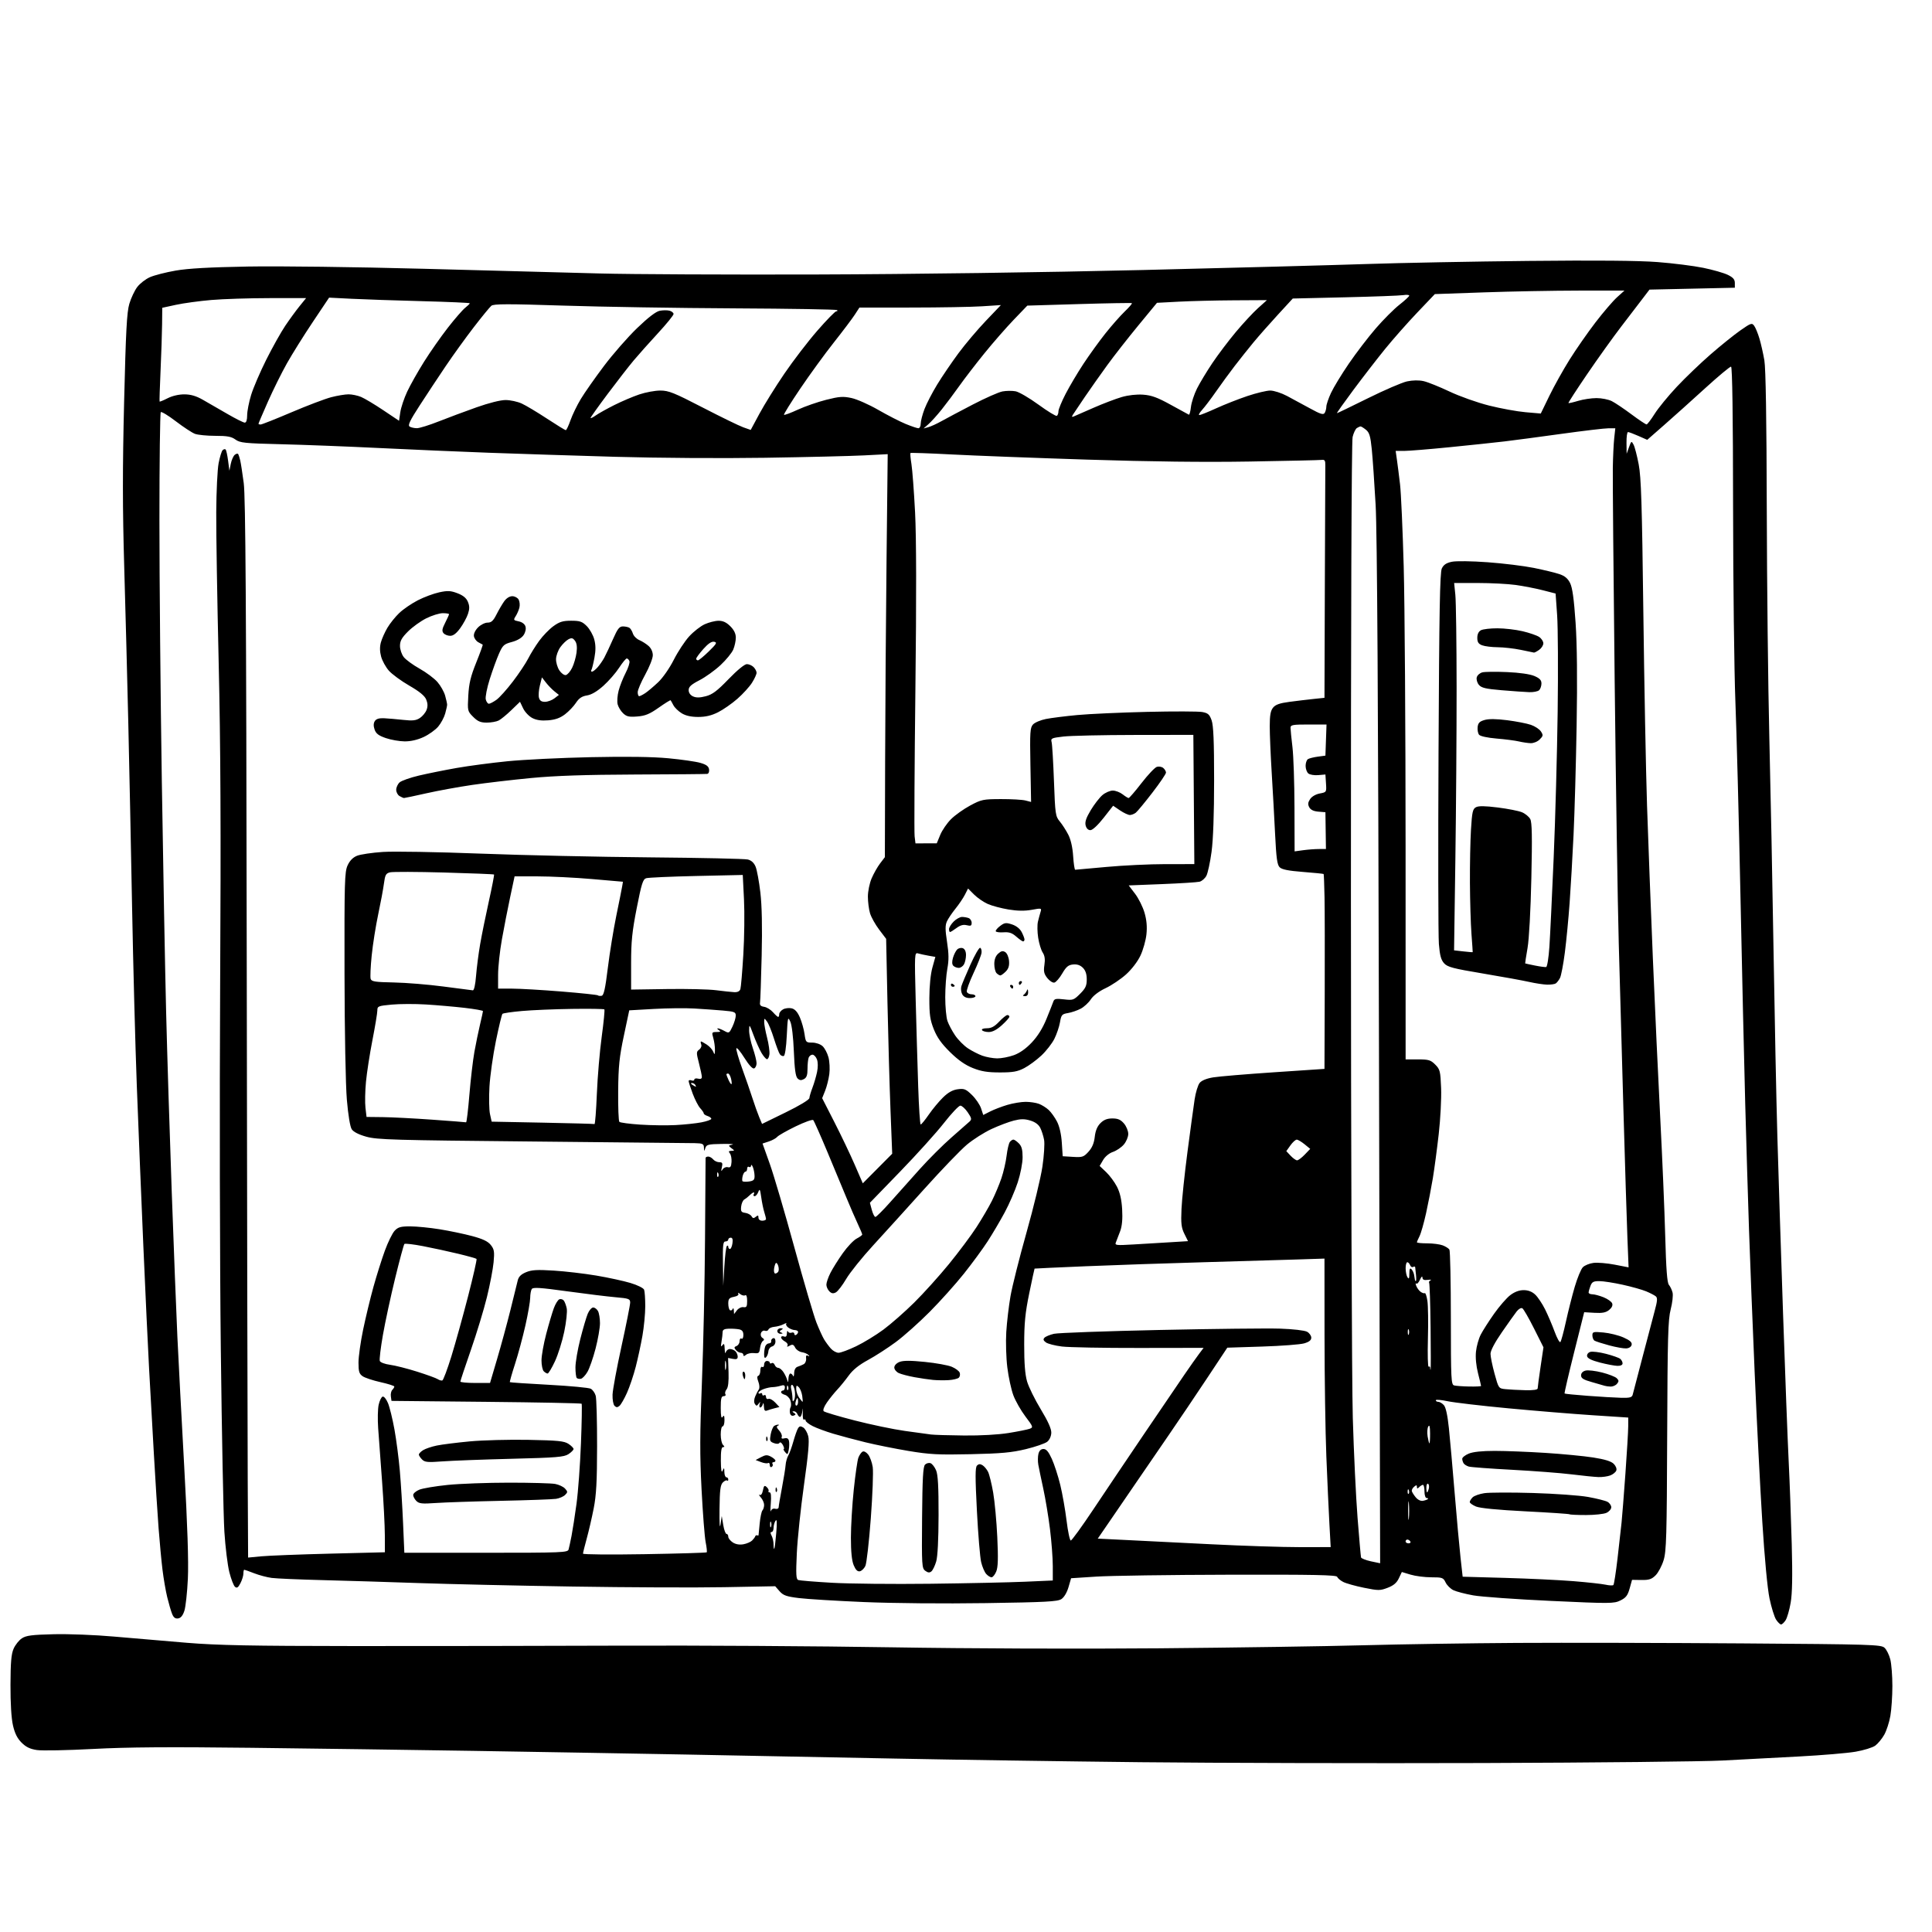<svg version="1.1" xmlns="http://www.w3.org/2000/svg" xmlns:xlink="http://www.w3.org/1999/xlink" width="1024" height="1024" viewBox="0 0 1024 1024"><path stroke="none" fill="black" fill-rule="evenodd" d="M786.0,934.44C726.325,934.632 644.65,934.435 604.5,934.003C564.35,933.571 505.85,932.706 474.5,932.082C443.15,931.457 393.2,930.492 363.5,929.938C333.8,929.383 283.175,928.51 251.0,927.999C218.825,927.487 165.832,926.754 133.237,926.37C89.338,925.853 67.562,926.013 49.237,926.987C35.632,927.711 22.277,927.969 19.56,927.561C15.937,927.018 13.769,925.969 11.426,923.626C9.155,921.355 7.837,918.707 6.866,914.466C6.01,910.726 5.52,902.716 5.555,893.0C5.597,881.021 5.975,876.666 7.221,873.828C8.108,871.808 10.082,869.337 11.609,868.337C13.882,866.847 16.935,866.455 28.443,866.171C36.339,865.976 50.389,866.527 60.5,867.428C70.4,868.31 87.725,869.787 99.0,870.71C115.42,872.055 133.033,872.4 187.5,872.444C224.9,872.475 288.575,872.377 329.0,872.227C369.425,872.077 434.0,872.474 472.5,873.108C513.429,873.782 572.401,874 614.5,873.634C654.1,873.289 702.7,872.566 722.5,872.027C742.3,871.488 778.975,870.926 804.0,870.778C829.025,870.631 882.654,870.745 923.175,871.032C992.06,871.52 996.977,871.67 998.821,873.338C999.906,874.32 1001.29,877.095 1001.897,879.504C1002.504,881.914 1003.0,888.262 1003.0,893.611C1003,898.96 1002.519,906.098 1001.931,909.472C1001.344,912.847 999.881,917.342 998.681,919.46C997.482,921.579 995.352,924.163 993.95,925.202C992.547,926.242 987.822,927.703 983.45,928.45C979.077,929.197 965.6,930.331 953.5,930.97C941.4,931.609 923.175,932.573 913.0,933.111C902.825,933.65 845.675,934.248 786.0,934.44zM944.0,861.0C943.475,861.0 942.291,859.848 941.368,858.439C940.446,857.031 938.874,851.969 937.876,847.189C936.781,841.952 935.262,825.788 934.051,806.5C932.946,788.9 931.136,753.575 930.03,728.0C928.924,702.425 927.57,668.225 927.021,652.0C926.473,635.775 925.564,605.625 925.003,585.0C924.442,564.375 923.303,514.65 922.471,474.5C921.639,434.35 920.436,388.225 919.797,372.0C919.158,355.775 918.605,309.2 918.568,268.5C918.523,220.001 918.155,194.441 917.5,194.328C916.95,194.234 910.741,199.409 903.703,205.828C896.665,212.248 886.893,221.015 881.987,225.312L873.068,233.124L868.407,231.062C865.843,229.928 863.353,229 862.873,229C862.393,229 862.034,231.588 862.076,234.75L862.152,240.5L863.412,237.009C864.62,233.664 864.72,233.608 865.815,235.654C866.444,236.829 867.673,241.55 868.548,246.145C869.843,252.954 870.297,267.358 870.999,324.0C871.473,362.225 872.357,408.575 872.964,427.0C873.571,445.425 874.961,481.875 876.053,508.0C877.144,534.125 878.914,572.375 879.985,593.0C881.056,613.625 882.232,641.525 882.597,655.0C883.079,672.761 883.617,679.913 884.553,681.0C885.263,681.825 886.135,683.666 886.491,685.091C886.846,686.516 886.401,690.522 885.502,693.993C884.089,699.444 883.836,708.551 883.64,760.901C883.442,814.176 883.213,822.157 881.749,826.936C880.833,829.925 878.928,833.525 877.517,834.936C875.423,837.029 874.039,837.487 869.984,837.427L865.016,837.354L863.744,841.927C862.716,845.627 861.782,846.839 858.853,848.277C855.41,849.966 853.597,849.978 821.866,848.505C803.515,847.654 785.055,846.337 780.844,845.578C776.634,844.82 771.913,843.588 770.353,842.841C768.794,842.093 766.927,840.248 766.205,838.741C764.979,836.183 764.471,836.0 758.604,836.0C755.147,836.0 750.222,835.369 747.659,834.598L743.001,833.196L741.409,836.55C740.262,838.967 738.608,840.366 735.486,841.558C731.453,843.099 730.588,843.098 722.899,841.54C718.358,840.62 713.414,839.231 711.912,838.454C710.41,837.678 708.99,836.47 708.757,835.771C708.42,834.761 696.656,834.527 651.417,834.632C620.112,834.704 588.471,835.154 581.102,835.632L567.704,836.5L566.323,841.246C565.493,844.099 563.988,846.617 562.552,847.558C560.531,848.882 554.323,849.21 522.331,849.686C500.357,850.013 473.362,849.776 457.927,849.122C443.312,848.503 427.787,847.553 423.427,847.011C416.782,846.185 415.126,845.599 413.185,843.382L410.87,840.738L383.685,841.242C368.733,841.519 332.65,841.367 303.5,840.903C274.35,840.439 237.675,839.61 222.0,839.059C206.325,838.509 183.375,837.806 171.0,837.496C158.625,837.186 146.475,836.662 144.0,836.333C141.525,836.003 137.346,834.893 134.713,833.867C132.08,832.84 129.718,832.0 129.463,832.0C129.208,832.0 129,832.922 129,834.05C129,835.177 128.297,837.459 127.438,839.12C126.231,841.453 125.574,841.891 124.552,841.044C123.825,840.44 122.47,836.922 121.542,833.226C120.613,829.53 119.436,819.914 118.926,811.856C118.417,803.799 117.565,760.373 117.035,715.353C116.505,670.334 116.346,583.325 116.682,522.0C117.133,439.786 116.927,394.872 115.897,351.0C115.129,318.275 114.55,282.5 114.611,271.5C114.673,260.5 115.237,248.821 115.865,245.546C116.493,242.272 117.448,239.152 117.987,238.613C118.526,238.074 119.245,237.911 119.585,238.251C119.924,238.591 120.515,241.261 120.896,244.185L121.59,249.5L122.321,245.85C122.724,243.843 123.676,241.684 124.437,241.052C125.199,240.42 126.025,240.262 126.273,240.701C126.521,241.141 126.996,242.643 127.328,244.041C127.661,245.438 128.497,250.838 129.186,256.041C130.152,263.333 130.515,320.354 130.768,505.0C130.949,636.725 131.188,762.736 131.299,785.024L131.5,825.548L138.5,824.879C142.35,824.512 158.662,823.878 174.75,823.471L204.0,822.732L203.972,813.616C203.956,808.602 203.292,795.725 202.496,785.0C201.699,774.275 200.774,761.675 200.439,757.0C200.105,752.325 200.22,746.733 200.695,744.574C201.17,742.414 202.115,740.462 202.794,740.235C203.485,740.005 204.735,741.514 205.634,743.662C206.517,745.773 208.062,752.062 209.069,757.637C210.075,763.212 211.361,773.112 211.927,779.637C212.492,786.162 213.26,798.587 213.633,807.25L214.311,823.0L257.588,823.0C297.948,823.0 300.899,822.882 301.364,821.25C301.638,820.288 302.346,817.025 302.936,814.0C303.527,810.975 304.712,803.325 305.569,797.0C306.427,790.675 307.485,776.275 307.921,765.0C308.358,753.725 308.516,744.275 308.274,744.0C308.032,743.725 285.258,743.275 257.667,743.0L207.5,742.5L207.165,740.135C206.981,738.834 207.319,737.281 207.915,736.685C208.512,736.088 209,735.285 209,734.9C209,734.516 205.708,733.468 201.683,732.573C197.659,731.678 193.384,730.257 192.183,729.416C190.372,728.147 190.001,726.918 190.008,722.193C190.012,719.062 191.118,711.204 192.465,704.73C193.812,698.257 196.277,688.05 197.943,682.048C199.608,676.047 202.326,667.424 203.982,662.886C205.638,658.349 207.973,653.593 209.171,652.318C210.986,650.386 212.361,650.001 217.424,650.004C220.766,650.006 227.775,650.696 233.0,651.536C238.225,652.376 245.995,654.001 250.267,655.146C255.94,656.667 258.598,657.939 260.126,659.864C261.938,662.147 262.138,663.37 261.62,669.0C261.292,672.575 259.699,680.9 258.082,687.5C256.465,694.1 252.638,706.7 249.577,715.5C246.516,724.3 244.009,731.837 244.006,732.25C244.003,732.663 247.539,733.0 251.863,733.0L259.727,733.0L263.489,720.25C265.559,713.237 268.712,701.65 270.497,694.5C272.282,687.35 274.042,680.233 274.407,678.684C274.881,676.673 276.132,675.424 278.786,674.312C281.777,673.058 284.642,672.889 293.5,673.442C299.55,673.82 309.675,675.002 316.0,676.068C322.325,677.134 330.489,678.903 334.141,679.999C337.852,681.112 341.051,682.691 341.391,683.578C341.726,684.45 341.999,688.389 341.999,692.332C341.998,696.274 341.325,703.321 340.503,707.991C339.681,712.661 338.078,720.086 336.94,724.491C335.802,728.896 333.717,735.081 332.306,738.235C330.894,741.39 329.104,744.498 328.328,745.143C327.245,746.041 326.633,746.032 325.708,745.106C325.043,744.44 324.573,741.782 324.663,739.198C324.753,736.614 326.89,725.061 329.413,713.525C331.936,701.989 334,691.58 334,690.393C334.0,688.426 333.314,688.175 326.25,687.562C321.988,687.191 310.435,685.775 300.578,684.414C286.224,682.432 282.494,682.195 281.843,683.22C281.396,683.924 281.024,686.021 281.015,687.88C281.007,689.738 279.87,696.296 278.49,702.452C277.109,708.608 274.621,717.837 272.96,722.96C271.3,728.083 270.076,732.41 270.242,732.575C270.408,732.741 279.702,733.369 290.897,733.97C302.091,734.571 312.088,735.512 313.113,736.061C314.138,736.609 315.319,738.282 315.738,739.779C316.157,741.275 316.486,753.3 316.468,766.5C316.444,785.287 316.053,792.455 314.669,799.5C313.697,804.45 312.024,811.679 310.951,815.564C309.878,819.449 309,823.005 309,823.466C309.0,823.927 323.656,824.054 341.569,823.749C359.482,823.444 374.333,823.001 374.57,822.763C374.807,822.526 374.558,820.12 374.017,817.416C373.475,814.712 372.498,802.15 371.845,789.5C370.891,771.014 370.927,759.827 372.033,732.5C372.789,713.8 373.53,679.6 373.679,656.5C373.828,633.4 373.961,614.163 373.975,613.75C373.989,613.337 374.62,613.0 375.378,613.0C376.135,613.0 377.315,613.675 378,614.5C378.685,615.325 380.139,616.0 381.231,616.0C382.882,616.0 383.112,616.464 382.595,618.75C382.116,620.864 382.206,621.117 382.984,619.843C383.54,618.932 384.784,618.391 385.748,618.642C387.121,618.999 387.548,618.399 387.724,615.87C387.847,614.094 387.454,612.047 386.851,611.321C386.01,610.307 386.191,609.993 387.628,609.968C389.438,609.937 389.439,609.89 387.669,608.548C385.929,607.23 385.954,607.136 388.169,606.667C389.451,606.395 386.9,606.233 382.5,606.307C375.405,606.426 374.426,606.67 373.85,608.47C373.235,610.388 373.194,610.376 373.1,608.25C373.012,606.262 372.447,605.988 368.25,605.895C365.637,605.838 326.825,605.443 282.0,605.019C208.681,604.324 199.866,604.07 194.181,602.483C190.121,601.35 187.35,599.937 186.429,598.532C185.557,597.202 184.545,591.084 183.846,582.922C183.181,575.161 182.655,546.936 182.598,516.0C182.509,467.484 182.66,462.147 184.214,458.714C185.356,456.191 187.024,454.478 189.214,453.58C191.021,452.838 197.225,451.921 203.0,451.542C208.809,451.161 231.817,451.557 254.5,452.428C277.05,453.294 317.55,454.19 344.5,454.42C371.45,454.65 394.786,455.161 396.358,455.556C398.266,456.036 399.643,457.31 400.497,459.387C401.201,461.099 402.332,467.246 403.01,473.046C403.827,480.036 404.06,491.33 403.701,506.546C403.404,519.171 403.012,530.345 402.83,531.378C402.592,532.733 403.196,533.361 405.0,533.632C406.375,533.839 408.491,535.131 409.702,536.504C410.913,537.877 412.151,539.0 412.452,539.0C412.753,539.0 413.0,538.341 413.0,537.535C413.0,536.73 413.942,535.566 415.093,534.95C416.244,534.334 418.302,534.11 419.666,534.452C421.352,534.875 422.727,536.423 423.962,539.287C424.961,541.604 426.067,545.548 426.42,548.05C427.04,552.438 427.185,552.6 430.482,552.6C432.411,552.6 434.796,553.41 435.954,554.459C437.084,555.481 438.501,558.147 439.103,560.383C439.705,562.62 439.907,566.643 439.552,569.323C439.196,572.004 438.198,575.965 437.333,578.126L435.761,582.054L442.26,594.777C445.834,601.775 450.681,611.929 453.029,617.343L457.299,627.186L465.092,619.343L472.885,611.5L471.985,588.5C471.49,575.85 470.767,550.224 470.378,531.554L469.673,497.608L465.967,492.712C463.929,490.019 461.753,486.118 461.131,484.042C460.509,481.966 460.0,477.995 460.0,475.217C460,472.401 460.878,468.117 461.984,465.537C463.075,462.991 465.1,459.424 466.484,457.61L469,454.311L469.133,403.906C469.206,376.183 469.543,328.123 469.883,297.108L470.5,240.715L458.0,241.363C451.125,241.719 427.5,242.289 405.5,242.63C382.681,242.983 348.569,242.761 326.084,242.113C304.405,241.488 274.255,240.522 259.084,239.967C243.913,239.412 217.775,238.285 201.0,237.462C184.225,236.64 160.825,235.734 149.0,235.451C129.687,234.987 127.224,234.735 124.79,232.968C122.634,231.402 120.452,231.0 114.106,231C109.719,231 104.863,230.522 103.315,229.937C101.767,229.352 97.222,226.368 93.216,223.305C89.209,220.242 85.609,218.057 85.216,218.451C84.822,218.844 84.5,244.666 84.5,275.833C84.5,307 85.07,369.175 85.767,414.0C86.464,458.825 87.487,513.725 88.04,536.0C88.593,558.275 89.933,601.25 91.016,631.5C92.1,661.75 93.45,696.4 94.015,708.5C94.581,720.6 96.204,751.425 97.621,777.0C99.379,808.718 99.999,827.712 99.574,836.748C99.23,844.035 98.398,851.685 97.724,853.748C96.891,856.299 95.824,857.596 94.392,857.801C92.869,858.018 91.979,857.325 91.182,855.301C90.576,853.76 89.424,849.8 88.623,846.5C87.822,843.2 86.698,836.675 86.125,832.0C85.552,827.325 84.621,817.425 84.056,810.0C83.491,802.575 82.362,784.8 81.547,770.5C80.732,756.2 79.596,735.95 79.022,725.5C78.449,715.05 77.08,685.8 75.981,660.5C74.881,635.2 73.32,596.95 72.512,575.5C71.704,554.05 70.574,511.3 70.001,480.5C69.428,449.7 68.526,405.825 67.996,383.0C67.466,360.175 66.497,323.043 65.842,300.484C64.937,269.318 64.923,248.305 65.784,212.984C66.703,175.277 67.226,165.462 68.555,161.0C69.455,157.975 71.338,153.984 72.738,152.131C74.138,150.278 77.163,147.931 79.46,146.915C81.757,145.899 87.881,144.328 93.068,143.425C99.673,142.275 111.173,141.629 131.441,141.27C147.864,140.978 188.088,141.49 224.441,142.453C259.673,143.386 301.775,144.507 318.0,144.945C334.225,145.383 385.975,145.624 433.0,145.482C483.67,145.328 553.941,144.365 605.5,143.118C653.35,141.961 706.9,140.527 724.5,139.932C742.1,139.337 780.575,138.602 810.0,138.297C846.107,137.924 868.377,138.118 878.5,138.896C886.75,139.53 897.67,140.904 902.766,141.95C907.862,142.995 913.712,144.672 915.766,145.675C918.596,147.058 919.5,148.105 919.5,150.0L919.5,152.5L896.881,153.0L874.262,153.5L870.828,158.0C868.939,160.475 863.773,167.225 859.347,173.0C854.922,178.775 846.733,190.212 841.15,198.416C835.566,206.619 831.132,213.465 831.296,213.629C831.459,213.793 833.781,213.268 836.456,212.463C839.13,211.658 843.519,211 846.209,211.0C848.898,211 852.539,211.727 854.3,212.616C856.06,213.504 860.748,216.654 864.718,219.616C868.689,222.577 872.289,224.978 872.718,224.952C873.148,224.926 875.075,222.4 877.0,219.341C878.925,216.281 884.201,209.834 888.726,205.014C893.25,200.195 901.35,192.428 906.726,187.756C912.101,183.083 919.191,177.381 922.48,175.085C928.052,171.195 928.55,171.031 929.761,172.687C930.476,173.665 931.731,176.723 932.551,179.483C933.371,182.242 934.541,187.425 935.152,191.0C935.884,195.288 936.319,222.177 936.428,270.0C936.519,309.875 937.129,364.325 937.782,391.0C938.436,417.675 939.437,468.3 940.006,503.5C940.576,538.7 941.493,583.25 942.044,602.5C942.595,621.75 943.946,663.825 945.045,696.0C946.144,728.175 947.489,763.5 948.034,774.5C948.578,785.5 949.31,805.3 949.661,818.5C950.11,835.437 949.941,844.56 949.086,849.5C948.42,853.35 947.217,857.513 946.414,858.75C945.611,859.987 944.525,861.0 944.0,861.0zM855.129,840.098C855.475,839.769 856.464,833.425 857.326,826.0C858.188,818.575 859.149,810.025 859.462,807.0C859.775,803.975 860.696,792.275 861.508,781.0C862.32,769.725 862.988,758.438 862.992,755.918L863.0,751.335L844.25,750.11C833.938,749.436 813.8,747.785 799.5,746.441C785.2,745.097 770.688,743.399 767.25,742.668C763.812,741.937 761.0,741.713 761.0,742.169C761.0,742.626 761.605,743.0 762.345,743.0C763.085,743.0 764.402,743.788 765.273,744.75C766.313,745.899 767.231,750.104 767.949,757.0C768.55,762.775 769.93,778.3 771.015,791.5C772.1,804.7 773.494,820.042 774.113,825.594L775.239,835.689L797.87,836.322C810.316,836.67 826.575,837.448 834.0,838.051C841.425,838.653 849.075,839.495 851.0,839.921C852.925,840.347 854.783,840.427 855.129,840.098zM493.0,839.426C512.525,839.189 535.138,838.702 543.25,838.345L558.0,837.694L558.0,830.067C558.0,825.872 557.332,817.054 556.517,810.47C555.701,803.887 554.099,794.225 552.957,789.0C551.815,783.775 550.628,778.062 550.318,776.304C550.009,774.547 550.044,771.959 550.397,770.554C550.822,768.861 551.725,768.0 553.074,768.0C554.561,768.0 555.755,769.417 557.498,773.25C558.811,776.138 560.818,782.325 561.958,787.0C563.098,791.675 564.606,800.225 565.308,806.0C566.011,811.775 567.016,816.5 567.543,816.5C568.069,816.5 573.45,809.073 579.5,799.995C585.55,790.917 597.632,772.962 606.348,760.095C615.065,747.228 624.699,733.055 627.758,728.6C630.816,724.145 634.358,719.126 635.628,717.446L637.938,714.393L603.719,714.446C584.899,714.476 566.506,714.131 562.846,713.681C559.187,713.23 555.362,712.248 554.346,711.498C552.972,710.483 552.788,709.842 553.628,708.99C554.248,708.36 556.498,707.437 558.628,706.939C560.757,706.441 585.9,705.53 614.5,704.915C643.1,704.299 671.9,703.98 678.5,704.204C685.308,704.436 691.473,705.144 692.75,705.842C693.987,706.517 695.0,707.933 695.0,708.988C695.0,710.342 693.897,711.23 691.25,712.008C689.188,712.614 679.175,713.377 669.0,713.703L650.5,714.296L639.827,730.398C633.958,739.254 624.823,752.8 619.529,760.5C614.235,768.2 606.523,779.45 602.391,785.5C598.259,791.55 591.943,800.775 588.356,806.0L581.834,815.5L596.667,816.227C604.825,816.627 625.225,817.646 642.0,818.493C658.775,819.339 679.878,820.024 688.896,820.016L705.292,820.0L704.615,807.75C704.242,801.013 703.513,784.925 702.993,772.0C702.474,759.075 702.038,730.18 702.025,707.79L702.0,667.079L687.25,667.558C679.138,667.821 656.75,668.48 637.5,669.022C618.25,669.564 590.35,670.515 575.5,671.137C560.65,671.758 548.43,672.319 548.344,672.383C548.257,672.447 546.988,678.331 545.523,685.458C543.376,695.899 542.856,701.184 542.844,712.658C542.833,722.572 543.298,728.512 544.372,732.207C545.22,735.126 548.475,741.742 551.605,746.909C555.466,753.282 557.267,757.296 557.208,759.394C557.156,761.227 556.282,763.163 555.06,764.153C553.927,765.07 548.837,766.832 543.75,768.067C536.238,769.892 530.742,770.397 514.5,770.755C497.248,771.136 492.714,770.898 481.5,769.024C474.35,767.829 464.064,765.764 458.641,764.435C453.219,763.107 445.569,761.065 441.641,759.898C437.714,758.73 432.812,756.917 430.75,755.867C428.688,754.818 427.0,753.492 427.0,752.921C427.0,752.349 426.606,752.125 426.125,752.423C425.644,752.72 425.359,751.059 425.491,748.732C425.63,746.314 425.55,745.893 425.306,747.75C425.071,749.538 424.505,751.0 424.047,751.0C423.589,751.0 422.955,750.325 422.638,749.5C422.322,748.675 421.486,748.007 420.781,748.015C419.78,748.027 419.791,748.215 420.834,748.876C421.921,749.565 421.893,749.827 420.682,750.292C419.776,750.639 419.015,750.164 418.729,749.073C418.472,748.089 418.601,746.658 419.016,745.892C419.431,745.126 419.371,743.445 418.883,742.156C418.394,740.866 417.096,739.576 415.997,739.289C414.899,739.002 414.0,738.369 414.0,737.883C414.0,737.398 414.45,737.0 415.0,737.0C415.55,737.0 416.0,736.273 416.0,735.383C416.0,734.162 415.45,733.941 413.75,734.48C412.512,734.873 410.6,735.199 409.5,735.204C408.4,735.21 406.262,735.671 404.75,736.229C403.238,736.786 402.0,737.665 402.0,738.18C402.0,738.696 402.45,738.84 403.0,738.5C403.55,738.16 404.0,738.385 404.0,739.0C404.0,739.615 404.45,739.84 405.0,739.5C405.55,739.16 406.0,739.569 406.0,740.41C406.0,741.251 406.583,741.713 407.298,741.439C408.012,741.165 409.613,742.024 410.857,743.347L413.117,745.754L410.652,746.373C409.295,746.713 407.469,747.267 406.593,747.603C405.378,748.069 404.972,747.537 404.884,745.357C404.815,743.668 404.581,743.215 404.311,744.25C404.059,745.212 403.45,746.0 402.958,746.0C402.466,746.0 402.316,745.212 402.626,744.25C403.102,742.768 403.021,742.73 402.094,744.0C401.162,745.278 400.866,745.292 400.093,744.092C399.534,743.224 399.609,741.69 400.289,740.092C400.895,738.666 401.763,736.992 402.217,736.372C402.671,735.751 402.555,733.96 401.959,732.392C401.197,730.388 401.191,729.436 401.938,729.187C402.522,728.993 403.0,727.719 403.0,726.358C403.0,724.962 403.436,724.152 404.0,724.5C404.55,724.84 405.0,724.266 405.0,723.226C405.0,722.185 405.675,721.333 406.5,721.333C407.325,721.333 408.0,721.735 408.0,722.226C408.0,722.716 408.453,722.838 409.007,722.496C409.561,722.153 410.284,722.577 410.614,723.437C410.944,724.296 411.789,725.0 412.492,725.0C413.195,725.0 414.446,726.031 415.272,727.292C416.097,728.552 416.997,730.465 417.271,731.542C417.642,733.003 417.797,732.802 417.884,730.75C417.948,729.237 418.413,728.0 418.917,728.0C419.421,728.0 420.06,728.562 420.338,729.25C420.615,729.938 420.878,729.248 420.921,727.719C420.97,725.99 421.662,724.733 422.75,724.396C423.712,724.099 425.175,723.487 426.0,723.036C426.825,722.586 427.388,721.242 427.251,720.05C427.081,718.567 427.397,718.106 428.251,718.589C429.128,719.083 429.195,718.96 428.479,718.175C427.917,717.56 426.342,716.89 424.979,716.686C423.615,716.482 422.03,715.387 421.455,714.253C420.622,712.608 420.038,712.399 418.568,713.222C417.269,713.949 416.922,713.935 417.391,713.177C417.757,712.585 417.143,711.612 416.028,711.015C414.913,710.418 414.0,709.447 414.0,708.858C414.0,708.268 414.675,708.045 415.5,708.362C416.545,708.763 417.024,708.264 417.079,706.719C417.122,705.498 417.376,705.037 417.644,705.694C417.911,706.35 418.775,706.64 419.565,706.337C420.354,706.034 421.0,706.311 421.0,706.952C421.0,707.593 421.45,707.84 422.0,707.5C422.55,707.16 423.0,706.459 423.0,705.941C423.0,705.423 422.212,704.986 421.25,704.968C420.288,704.951 418.719,704.344 417.766,703.619C416.812,702.895 416.362,701.948 416.766,701.516C417.169,701.083 416.511,701.243 415.303,701.871C414.095,702.5 411.904,703.113 410.434,703.235C408.965,703.356 407.554,704 407.298,704.665C407.043,705.33 406.201,705.63 405.426,705.333C404.647,705.034 403.724,705.555 403.363,706.497C402.982,707.489 403.292,708.578 404.104,709.101C405.126,709.759 405.189,710.202 404.34,710.753C403.702,711.168 403.027,712.855 402.84,714.503C402.541,717.135 402.158,717.46 399.697,717.171C398.155,716.991 396.243,717.383 395.447,718.044C394.424,718.893 394.0,718.916 394.0,718.122C394.0,717.505 393.38,717.0 392.622,717.0C391.865,717.0 390.689,716.33 390.01,715.512C389.01,714.307 389.081,713.906 390.387,713.405C391.274,713.064 392.0,711.908 392.0,710.834C392.0,709.76 392.45,709.16 393.0,709.5C393.566,709.85 394.0,709.017 394.0,707.578C394.0,705.746 393.373,704.911 391.75,704.583C390.512,704.332 388.038,704.174 386.25,704.23C383.892,704.305 383.0,704.802 383.0,706.042C383.0,706.981 382.737,709.269 382.416,711.125C381.973,713.681 382.091,714.136 382.9,713.0C383.747,711.813 383.997,712.229 384.101,715.0C384.173,716.925 384.438,717.712 384.689,716.75C384.941,715.788 385.924,715.0 386.873,715.0C387.823,715.0 389.14,715.54 389.8,716.2C390.46,716.86 391.0,718.148 391.0,719.061C391.0,720.303 390.356,720.599 388.452,720.236L385.903,719.748L386.144,727.29C386.303,732.264 385.949,735.356 385.106,736.372C384.403,737.219 384.118,738.382 384.473,738.956C384.828,739.53 384.416,740.0 383.559,740.0C382.312,740.0 382.003,741.249 382.015,746.25C382.026,750.654 382.317,752.057 383.0,751.0C383.736,749.862 383.973,750.284 383.985,752.75C383.993,754.538 383.55,756.0 383.0,756.0C382.45,756.0 382.0,757.935 382.0,760.3C382.0,762.665 382.54,765.14 383.2,765.8C384.133,766.733 384.133,767.0 383.2,767.0C382.371,767.0 382.022,769.239 382.07,774.25C382.119,779.229 382.41,780.873 383.0,779.5C383.762,777.728 383.867,777.813 383.93,780.25C383.968,781.763 384.45,783.0 385.0,783.0C385.55,783.0 386.0,783.525 386.0,784.167C386.0,784.808 385.721,785.055 385.381,784.714C385.04,784.374 384.028,784.828 383.131,785.723C381.813,787.039 381.472,789.766 381.357,799.926C381.272,807.375 381.485,810.666 381.88,808.0L382.546,803.5L383.334,808.25C383.768,810.862 384.545,813.0 385.061,813.0C385.578,813.0 386.0,813.665 386.0,814.477C386.0,815.289 387.07,816.655 388.379,817.513C389.911,818.517 391.905,818.869 393.983,818.503C395.757,818.191 397.852,817.291 398.64,816.503C399.427,815.716 400.168,814.718 400.286,814.286C400.404,813.854 400.837,813.613 401.25,813.75C401.663,813.888 402.016,813.888 402.036,813.75C402.056,813.613 402.331,810.8 402.647,807.5C402.963,804.2 403.622,801.072 404.111,800.55C404.6,800.027 405.0,798.713 405.0,797.629C405.0,796.545 404.212,794.757 403.25,793.657C402.288,792.556 402.008,791.951 402.628,792.312C403.323,792.716 403.99,791.801 404.364,789.931C404.874,787.379 405.196,787.102 406.381,788.197C407.156,788.914 407.586,789.837 407.336,790.25C407.086,790.663 407.362,791.0 407.95,791.0C408.638,791.0 408.848,793.043 408.541,796.75C408.279,799.913 408.299,801.761 408.585,800.857C408.898,799.87 409.815,799.4 410.886,799.68C411.92,799.951 412.685,799.592 412.711,798.823C412.735,798.095 413.524,793.45 414.465,788.5C415.405,783.55 416.271,778.15 416.389,776.5C416.507,774.85 417.134,772.6 417.782,771.5C418.431,770.4 419.652,767.025 420.496,764.0C421.34,760.975 422.461,757.825 422.987,757.0C423.724,755.844 424.351,755.752 425.722,756.598C426.7,757.202 427.9,759.271 428.389,761.196C429.036,763.74 428.416,770.814 426.122,787.098C424.387,799.419 422.68,815.675 422.33,823.222C421.805,834.516 421.941,837.033 423.096,837.446C423.868,837.721 431.925,838.377 441.0,838.902C450.075,839.427 473.475,839.663 493.0,839.426zM525.534,836.0C524.861,836.0 523.591,835.206 522.713,834.235C521.834,833.265 520.629,830.452 520.035,827.985C519.44,825.518 518.425,813.261 517.779,800.748C516.855,782.844 516.866,777.734 517.83,776.77C518.723,775.877 519.522,775.835 520.778,776.615C521.725,777.203 523.045,778.792 523.711,780.146C524.377,781.501 525.587,786.425 526.401,791.09C527.214,795.755 528.197,806.392 528.585,814.728C529.113,826.053 528.971,830.656 528.024,832.941C527.327,834.624 526.207,836.0 525.534,836.0zM493.661,832.867C492.683,833.678 491.833,833.596 490.418,832.555C488.6,831.217 488.512,829.745 488.722,804.385C488.896,783.487 489.241,777.331 490.295,776.277C491.037,775.534 492.359,775.2 493.231,775.535C494.103,775.87 495.421,777.574 496.158,779.322C497.139,781.644 497.489,788.024 497.46,803.0C497.435,816.063 496.979,825 496.203,827.634C495.534,829.907 494.389,832.262 493.661,832.867zM455.724,832.815C454.498,833.051 453.512,832.077 452.481,829.609C451.476,827.203 451.0,822.51 451.0,815.004C451.0,808.92 451.683,797.439 452.518,789.49C453.353,781.54 454.45,773.947 454.956,772.615C455.462,771.284 456.427,769.854 457.1,769.438C457.833,768.985 459.039,769.565 460.107,770.884C461.088,772.095 462.194,775.111 462.565,777.587C462.936,780.062 462.476,792.305 461.543,804.794C460.609,817.282 459.314,828.619 458.665,829.988C458.016,831.356 456.692,832.628 455.724,832.815zM731.5,828.562C731.5,828.528 731.226,707.0 730.892,558.5C730.471,372.062 729.921,282.03 729.112,267.596C728.468,256.098 727.55,242.843 727.074,238.139C726.364,231.139 725.804,229.26 723.993,227.793C722.775,226.807 721.491,226.007 721.139,226.015C720.788,226.024 719.905,226.408 719.178,226.869C718.45,227.33 717.431,229.461 716.912,231.604C716.333,233.994 715.986,328.85 716.016,477.0C716.042,609.825 716.49,733.35 717.012,751.5C717.533,769.65 718.669,793.5 719.536,804.5C720.403,815.5 721.231,824.933 721.377,825.461C721.522,825.99 723.859,826.918 726.57,827.523C729.282,828.128 731.5,828.596 731.5,828.562zM410.378,820.917C410.587,820.688 411.058,816.9 411.426,812.5C411.896,806.88 411.788,804.946 411.063,806.0C410.495,806.825 410.024,808.513 410.015,809.75C410.007,810.987 409.534,812.0 408.965,812.0C408.251,812.0 408.251,812.601 408.965,813.934C409.534,814.998 410.0,817.098 410.0,818.601C410.0,820.104 410.17,821.146 410.378,820.917zM746.559,818.0C747.416,818.0 747.84,817.55 747.5,817.0C747.16,816.45 746.459,816.0 745.941,816.0C745.423,816.0 745.0,816.45 745.0,817.0C745.0,817.55 745.702,818.0 746.559,818.0zM408.662,809.25C408.94,808.562 408.94,807.438 408.662,806.75C408.385,806.062 408.158,806.625 408.158,808.0C408.158,809.375 408.385,809.938 408.662,809.25zM746.727,804.776C746.942,802.728 746.945,799.128 746.733,796.776C746.522,794.424 746.346,796.1 746.343,800.5C746.339,804.9 746.512,806.824 746.727,804.776zM840.62,803.0C836.062,803.0 832.146,802.821 831.917,802.603C831.688,802.385 821.177,801.68 808.559,801.037C793.789,800.284 784.44,799.375 782.309,798.485C780.489,797.724 779.0,796.661 779.0,796.122C779.0,795.584 779.68,794.462 780.512,793.631C781.344,792.799 784.151,791.8 786.751,791.41C789.352,791.02 800.934,790.978 812.489,791.318C824.045,791.657 837.198,792.6 841.718,793.415C846.238,794.229 850.85,795.385 851.968,795.983C853.086,796.581 854.0,797.882 854.0,798.875C854.0,799.867 852.854,801.201 851.453,801.839C850.052,802.478 845.177,803.0 840.62,803.0zM230.937,796.625C223.702,797.137 222.112,796.97 220.687,795.544C219.759,794.616 219.0,793.191 219.0,792.378C219.0,791.564 220.463,790.299 222.25,789.566C224.037,788.834 230.814,787.697 237.31,787.039C243.805,786.382 258.465,785.844 269.887,785.844C281.309,785.844 292.277,786.149 294.262,786.521C296.246,786.893 298.595,788 299.482,788.98C300.952,790.604 300.955,790.902 299.515,792.342C298.647,793.211 296.488,794.145 294.718,794.418C292.948,794.691 279.8,795.163 265.5,795.467C251.2,795.771 235.647,796.292 230.937,796.625zM754.247,795.452C755.36,795.238 756.51,794.824 756.802,794.531C757.094,794.239 756.808,794.0 756.167,794.0C755.5,794.0 755.0,792.5 755.0,790.5C755.0,788.575 754.64,787.0 754.2,787.0C753.76,787.0 752.86,787.54 752.2,788.2C751.267,789.133 751.0,789.106 751.0,788.078C751.0,787.028 750.697,787.007 749.532,787.973C748.725,788.644 748.162,789.68 748.282,790.276C748.402,790.872 749.338,792.369 750.362,793.601C751.491,794.96 753.02,795.689 754.247,795.452zM746.604,791.729C746.936,791.397 746.972,790.534 746.683,789.812C746.364,789.015 746.127,789.252 746.079,790.417C746.036,791.471 746.272,792.061 746.604,791.729zM411.604,790.729C411.272,791.061 411.036,790.471 411.079,789.417C411.127,788.252 411.364,788.015 411.683,788.812C411.972,789.534 411.936,790.397 411.604,790.729zM756.383,791.0C756.594,791.0 757.002,790.1 757.289,789.001C757.577,787.902 757.404,786.75 756.906,786.442C756.408,786.134 756.0,787.034 756.0,788.441C756.0,789.848 756.173,791.0 756.383,791.0zM847.185,782.875C845.158,782.807 838.775,782.164 833.0,781.447C827.225,780.73 813.05,779.639 801.5,779.024C789.95,778.408 779.6,777.64 778.5,777.317C777.4,776.995 776.169,776.229 775.765,775.615C775.361,775.002 775.024,773.915 775.015,773.199C775.007,772.483 776.561,771.246 778.468,770.449C780.734,769.502 785.498,769.001 792.218,769.002C797.873,769.003 809.925,769.476 819.0,770.053C828.075,770.63 839.515,771.731 844.421,772.5C850.589,773.467 853.95,774.506 855.31,775.866C856.451,777.006 857.02,778.505 856.665,779.432C856.327,780.311 854.885,781.473 853.461,782.015C852.036,782.557 849.212,782.944 847.185,782.875zM409.016,777.49C408.457,777.835 408.0,777.39 408.0,776.5C408.0,775.61 407.588,775.137 407.084,775.448C406.58,775.76 404.893,775.525 403.334,774.927L400.5,773.84L403.379,772.32C405.763,771.062 406.667,771.019 408.629,772.069C409.933,772.767 411.0,773.712 411.0,774.169C411.0,774.626 410.523,775.0 409.941,775.0C409.359,775.0 409.141,775.419 409.457,775.931C409.774,776.443 409.575,777.144 409.016,777.49zM234.449,774.569C226.671,775.158 225.159,775.016 223.699,773.556C222.764,772.622 222.0,771.45 222.0,770.952C222.0,770.454 223.012,769.405 224.25,768.622C225.488,767.839 228.75,766.735 231.5,766.168C234.25,765.6 242.125,764.61 249.0,763.967C255.875,763.324 269.846,762.955 280.046,763.149C295.724,763.446 299.01,763.774 301.296,765.273C302.783,766.248 304.0,767.475 304.0,768.0C304.0,768.525 302.783,769.752 301.295,770.727C298.944,772.268 294.981,772.591 271.045,773.191C255.895,773.571 239.427,774.191 234.449,774.569zM418.05,768.406C417.554,771.027 417.365,771.15 416.128,769.656C415.373,768.745 415.051,768.0 415.413,768.0C415.774,768.0 415.556,767.039 414.928,765.865C414.282,764.659 413.505,764.169 413.143,764.739C412.74,765.371 411.617,765.418 410.14,764.866C408.04,764.08 407.858,763.572 408.482,760.244C408.868,758.187 409.705,756.173 410.342,755.768C410.979,755.362 411.95,755.059 412.5,755.094C413.05,755.129 412.951,755.38 412.28,755.652C411.415,756.003 411.612,756.74 412.956,758.183C413.999,759.303 414.626,760.812 414.348,761.537C414.002,762.436 414.458,762.693 415.783,762.346C417.103,762.001 417.865,762.425 418.162,763.669C418.403,764.676 418.352,766.808 418.05,768.406zM757.631,765.0C757.834,765.0 757.986,762.638 757.97,759.75C757.948,756.021 757.669,754.962 757.007,756.094C756.495,756.971 756.342,759.333 756.668,761.344C756.995,763.355 757.428,765.0 757.631,765.0zM406.604,763.729C406.272,764.061 406.036,763.471 406.079,762.417C406.127,761.252 406.364,761.015 406.683,761.812C406.972,762.534 406.936,763.397 406.604,763.729zM511.0,760.846C519.74,760.934 529.121,760.405 534.616,759.514C539.629,758.7 544.655,757.69 545.783,757.268C547.723,756.542 547.598,756.186 543.495,750.764C541.108,747.61 538.23,742.558 537.101,739.54C535.971,736.521 534.532,729.877 533.903,724.775C533.274,719.674 533.023,711.225 533.345,706.0C533.666,700.775 534.673,692.225 535.581,687.0C536.489,681.775 540.311,666.586 544.075,653.247C547.839,639.907 551.626,624.233 552.49,618.415C553.353,612.598 553.762,606.187 553.396,604.169C553.031,602.151 552.115,599.28 551.361,597.788C550.462,596.012 548.635,594.671 546.066,593.902C543.044,592.996 541.045,593.003 537.359,593.931C534.728,594.594 529.408,596.602 525.537,598.394C521.667,600.186 515.8,603.911 512.5,606.673C509.2,609.434 499.075,619.955 490.0,630.051C480.925,640.148 468.683,653.658 462.796,660.073C456.908,666.488 450.478,674.49 448.506,677.855C446.534,681.219 444.07,684.428 443.03,684.984C441.62,685.738 440.739,685.596 439.569,684.427C438.706,683.563 438.0,681.971 438.0,680.889C438.0,679.806 438.955,677.026 440.122,674.71C441.289,672.395 444.237,667.687 446.673,664.249C449.109,660.811 452.429,657.312 454.051,656.474C455.673,655.635 457.0,654.668 457.0,654.324C457.0,653.98 455.921,651.404 454.603,648.6C453.285,645.795 450.632,639.675 448.708,635.0C446.783,630.325 442.196,619.3 438.514,610.5C434.831,601.7 431.467,594.13 431.037,593.678C430.607,593.226 426.388,594.737 421.66,597.036C416.933,599.336 412.564,601.82 411.952,602.557C411.341,603.295 409.336,604.394 407.498,605.001L404.157,606.103L408.012,616.911C410.133,622.856 415.985,642.745 421.017,661.11C426.049,679.474 431.324,697.425 432.739,701.0C434.154,704.575 436,708.625 436.841,710.0C437.681,711.375 439.265,713.513 440.359,714.75C441.453,715.987 443.295,717.0 444.453,717.0C445.61,717.0 449.807,715.442 453.779,713.538C457.752,711.635 464.264,707.659 468.251,704.705C472.238,701.75 479.56,695.32 484.523,690.416C489.485,685.512 497.774,676.325 502.942,670.0C508.109,663.675 514.697,654.853 517.581,650.395C520.466,645.937 524.152,639.637 525.773,636.395C527.394,633.153 529.641,627.8 530.765,624.5C531.889,621.2 533.132,615.8 533.527,612.5C533.923,609.2 534.696,605.938 535.246,605.25C535.795,604.562 536.64,604.0 537.122,604.0C537.605,604.0 538.9,604.9 540.0,606.0C541.504,607.504 542.0,609.333 542.0,613.372C542.0,616.417 540.891,622.158 539.441,626.622C538.034,630.955 534.916,638.149 532.512,642.608C530.109,647.068 526.049,653.953 523.491,657.909C520.932,661.864 515.263,669.588 510.894,675.072C506.524,680.557 498.348,689.676 492.725,695.336C487.101,700.996 479.025,708.195 474.778,711.332C470.531,714.47 463.904,718.748 460.05,720.839C455.279,723.427 452.019,726.055 449.836,729.07C448.072,731.507 445.356,734.85 443.8,736.5C442.243,738.15 439.779,741.205 438.323,743.288C436.731,745.565 436.039,747.437 436.588,747.982C437.09,748.48 444.475,750.682 453.0,752.874C461.525,755.066 473.45,757.555 479.5,758.405C485.55,759.255 491.85,760.119 493.5,760.325C495.15,760.532 503.025,760.766 511.0,760.846zM422.094,745.0C422.592,745.0 423.0,744.1 423.0,743.0C423.0,741.9 422.827,741.0 422.617,741.0C422.406,741.0 421.998,741.9 421.71,743.0C421.423,744.1 421.595,745.0 422.094,745.0zM420.914,742.0C421.383,741.175 421.544,739.038 421.27,737.25C420.997,735.462 420.322,734.0 419.77,734.0C419.218,734.0 419.038,735.011 419.37,736.25C419.701,737.487 419.993,739.625 420.017,741.0C420.05,742.896 420.267,743.137 420.914,742.0zM425.384,743.0C425.532,743.0 425.441,741.552 425.181,739.783C424.922,738.014 424.1,735.957 423.355,735.212C422.215,734.072 422.0,734.23 422.0,736.206C422.0,737.498 422.701,739.555 423.557,740.777C424.413,742 425.235,743.0 425.384,743.0zM859.183,740.858C863.817,740.974 864.955,740.677 865.352,739.25C865.62,738.288 867.945,729.4 870.519,719.5C873.093,709.6 876.019,698.488 877.02,694.807C878.463,689.502 878.582,687.898 877.594,687.078C876.908,686.509 874.626,685.324 872.522,684.445C870.419,683.566 864.828,681.991 860.099,680.945C855.369,679.899 849.801,679.034 847.725,679.022C844.584,679.004 843.787,679.43 842.975,681.565C842.439,682.976 842.0,684.551 842.0,685.065C842.0,685.579 842.891,686.0 843.98,686.0C845.069,686.0 847.734,686.71 849.903,687.578C852.071,688.445 854.133,689.904 854.484,690.819C854.893,691.885 854.312,693.138 852.866,694.31C851.153,695.697 849.289,696.061 845.132,695.819L839.655,695.5L834.291,716.88C831.34,728.639 829.075,738.408 829.257,738.59C829.438,738.772 834.967,739.324 841.544,739.818C848.12,740.312 856.057,740.78 859.183,740.858zM417.604,736.729C417.936,736.397 417.972,735.534 417.683,734.812C417.364,734.015 417.127,734.252 417.079,735.417C417.036,736.471 417.272,737.061 417.604,736.729zM808.25,736.832C812.671,736.942 815.0,736.613 815.0,735.878C815.0,735.261 815.69,730.109 816.534,724.427L818.067,714.098L813.063,704.126C810.311,698.642 807.534,693.83 806.892,693.434C806.221,693.019 804.933,693.729 803.858,695.106C802.831,696.423 799.293,701.401 795.996,706.17C792.276,711.548 790.0,715.868 790.0,717.55C790.0,719.04 790.964,723.778 792.143,728.078C794.272,735.847 794.308,735.899 797.893,736.28C799.877,736.491 804.538,736.739 808.25,736.832zM778.75,734.884C782.188,734.948 785.0,734.811 785.0,734.581C785.0,734.35 784.273,731.322 783.384,727.852C782.387,723.962 781.971,719.571 782.298,716.399C782.59,713.57 783.728,709.51 784.826,707.378C785.925,705.245 789.104,700.268 791.891,696.317C794.678,692.366 798.532,687.934 800.455,686.467C802.748,684.718 805.191,683.8 807.555,683.8C809.955,683.8 812,684.584 813.679,686.15C815.066,687.442 817.431,690.975 818.934,694.0C820.438,697.025 822.707,702.338 823.977,705.807C825.247,709.276 826.623,711.751 827.035,711.307C827.446,710.863 828.767,706.0 829.97,700.5C831.173,695.0 833.283,686.675 834.658,682.0C836.034,677.325 837.958,672.679 838.933,671.675C839.908,670.671 842.46,669.63 844.603,669.363C846.746,669.095 851.803,669.517 855.841,670.301L863.182,671.726L862.563,656.113C862.223,647.526 861.281,617.325 860.47,589.0C859.659,560.675 858.536,520.625 857.974,500.0C857.413,479.375 856.436,416.6 855.803,360.5C855.17,304.4 854.73,253.775 854.825,248.0C854.92,242.225 855.256,235.137 855.571,232.25L856.144,227L852.504,227.0C850.503,227 839.333,228.323 827.682,229.94C816.032,231.557 802.45,233.361 797.5,233.95C792.55,234.539 779.527,235.916 768.56,237.01C757.593,238.105 746.619,239 744.174,239L739.728,239.0L740.408,243.75C740.783,246.363 741.522,252.196 742.051,256.713C742.58,261.231 743.454,280.806 743.992,300.213C744.531,319.621 744.979,386.35 744.988,448.5L745.005,561.5L751.481,561.5C757.205,561.5 758.275,561.818 760.693,564.237C763.229,566.774 763.457,567.685 763.817,576.737C764.031,582.107 763.467,593.025 762.564,601.0C761.661,608.975 760.253,619.55 759.436,624.5C758.619,629.45 757.006,637.775 755.852,643.0C754.698,648.225 753.134,653.715 752.377,655.2C751.62,656.686 751.0,658.148 751.0,658.45C751.0,658.753 753.446,659.0 756.435,659.0C759.424,659.0 763.127,659.478 764.665,660.063C766.202,660.647 767.799,661.659 768.214,662.313C768.63,662.966 768.976,679.33 768.985,698.677C768.999,731.33 769.126,733.886 770.75,734.311C771.712,734.562 775.312,734.82 778.75,734.884zM853.628,734.921C852.457,734.878 851.05,734.685 850.5,734.494C849.95,734.302 846.913,733.425 843.75,732.545C839.259,731.295 838.0,730.516 838.0,728.991C838.0,727.764 838.892,726.814 840.4,726.436C841.72,726.104 845.658,726.564 849.15,727.457C852.643,728.351 856.136,729.715 856.914,730.491C858.073,731.645 858.096,732.179 857.042,733.45C856.334,734.302 854.798,734.964 853.628,734.921zM234.441,731.67C234.958,731.507 237.112,725.776 239.228,718.936C241.343,712.096 245.324,697.779 248.073,687.12C250.823,676.461 252.848,667.515 252.573,667.24C252.298,666.965 247.894,665.733 242.787,664.503C237.679,663.272 229.33,661.464 224.233,660.483C219.137,659.502 214.684,658.982 214.339,659.328C213.994,659.673 211.781,667.867 209.422,677.538C207.062,687.208 204.151,700.711 202.953,707.544C201.755,714.378 201.012,720.588 201.302,721.344C201.596,722.11 204.005,723.008 206.741,723.371C209.442,723.73 215.893,725.364 221.076,727.004C226.259,728.643 231.175,730.431 232.0,730.976C232.825,731.521 233.923,731.834 234.441,731.67zM502.837,731.495C500.452,731.642 496.7,731.592 494.5,731.383C492.3,731.174 487.862,730.52 484.638,729.929C481.415,729.339 477.702,728.366 476.388,727.767C475.075,727.169 474.0,725.84 474.0,724.815C474.0,723.713 475.124,722.504 476.75,721.858C478.731,721.07 482.486,721.065 490.18,721.84C496.054,722.431 502.473,723.588 504.444,724.412C506.415,725.236 508.307,726.635 508.647,727.522C508.987,728.409 508.795,729.605 508.22,730.18C507.645,730.755 505.222,731.347 502.837,731.495zM307.897,730.781C307.075,730.94 306.087,730.754 305.701,730.368C305.316,729.982 305.0,727.461 305.0,724.765C305.0,722.068 306.154,715.309 307.565,709.743C308.976,704.178 310.753,698.134 311.514,696.312C312.275,694.491 313.58,693.0 314.414,693.0C315.248,693.0 316.395,693.87 316.965,694.934C317.534,695.998 318.0,698.873 318.0,701.324C318.0,703.774 316.95,709.821 315.667,714.761C314.384,719.701 312.447,725.262 311.363,727.118C310.279,728.975 308.719,730.623 307.897,730.781zM394.617,731.0C394.406,731.0 393.998,730.1 393.71,729.0C393.423,727.9 393.595,727.0 394.094,727.0C394.592,727.0 395.0,727.9 395.0,729.0C395.0,730.1 394.827,731.0 394.617,731.0zM290.253,728.0C289.784,728.0 288.86,727.46 288.2,726.8C287.54,726.14 287.001,723.553 287.003,721.05C287.004,718.548 288.131,712.225 289.508,707.0C290.884,701.775 292.705,695.627 293.554,693.338C294.403,691.049 295.718,688.938 296.476,688.648C297.234,688.357 298.285,688.655 298.811,689.309C299.338,689.964 300.045,691.85 300.383,693.5C300.721,695.15 300.128,700.69 299.064,705.812C298.001,710.933 295.775,718.021 294.118,721.562C292.461,725.103 290.721,728.0 290.253,728.0zM384.687,725.762C384.937,724.806 384.946,723.006 384.707,721.762C384.468,720.518 384.263,721.3 384.252,723.5C384.241,725.7 384.437,726.718 384.687,725.762zM758.25,726.001C758.388,726.001 758.381,715.823 758.236,703.383C758.091,690.943 757.751,680.406 757.48,679.968C757.209,679.53 757.553,678.905 758.244,678.581C758.935,678.256 758.263,678.155 756.75,678.357C754.759,678.622 753.978,678.278 753.919,677.111C753.871,676.167 753.329,676.649 752.609,678.274C751.933,679.799 751.046,680.713 750.637,680.304C750.229,679.895 750.228,680.447 750.635,681.53C751.043,682.614 752.074,684.023 752.927,684.661C753.78,685.3 754.792,685.629 755.175,685.392C755.558,685.155 756.18,687.015 756.556,689.526C756.933,692.037 757.055,701.015 756.827,709.477C756.6,717.939 756.771,724.642 757.207,724.372C757.643,724.103 758.0,724.359 758.0,724.941C758.0,725.523 758.112,726 758.25,726.001zM857.25,723.932C855.737,723.894 851.577,723.107 848.005,722.182C843.618,721.046 841.408,719.96 841.198,718.835C841.018,717.873 841.725,716.905 842.874,716.54C843.967,716.193 847.705,716.645 851.181,717.544C854.656,718.443 858.062,719.644 858.75,720.212C859.438,720.78 860.0,721.865 860.0,722.622C860.0,723.475 858.952,723.974 857.25,723.932zM406.051,719.349C405.316,720.084 405.0,719.612 405.0,717.782C405.0,716.342 405.273,714.452 405.607,713.582C405.941,712.712 406.841,712.0 407.607,712.0C408.373,712.0 408.887,711.494 408.75,710.875C408.613,710.256 409.062,709.544 409.75,709.292C410.508,709.014 411.0,709.691 411.0,711.01C411.0,712.262 410.238,713.386 409.208,713.656C408.223,713.914 407.345,715.064 407.259,716.211C407.173,717.359 406.629,718.771 406.051,719.349zM861.991,714.681C860.621,714.781 856.526,714.059 852.89,713.077C849.255,712.095 845.767,710.974 845.14,710.587C844.513,710.199 844.0,708.946 844.0,707.802C844.0,705.872 844.421,705.76 849.863,706.254C853.088,706.546 857.848,707.724 860.441,708.871C863.868,710.387 865.063,711.44 864.819,712.728C864.617,713.794 863.49,714.572 861.991,714.681zM746.662,707.25C746.94,706.562 746.94,705.438 746.662,704.75C746.385,704.062 746.158,704.625 746.158,706.0C746.158,707.375 746.385,707.938 746.662,707.25zM413.75,706.921C412.788,706.964 412.0,706.325 412.0,705.5C412.0,704.675 412.788,704.007 413.75,704.015C415.12,704.027 415.204,704.218 414.137,704.894C412.986,705.623 412.986,705.842 414.137,706.3C415.087,706.678 414.97,706.866 413.75,706.921zM390.579,694.5C391.413,693.4 392.974,692.641 394.048,692.813C395.682,693.075 396.0,692.536 396.0,689.504C396.0,687.243 395.608,686.124 394.956,686.527C394.382,686.882 393.171,686.571 392.264,685.836C391.358,685.101 390.92,685.008 391.292,685.628C391.711,686.328 390.834,686.983 388.984,687.353C386.477,687.855 386.0,688.424 386.0,690.916C386.0,692.547 386.412,694.136 386.915,694.447C387.418,694.758 388.057,694.447 388.336,693.756C388.614,693.065 388.892,693.4 388.953,694.5L389.064,696.5L390.579,694.5zM383.918,671.333C384.238,665.741 384.837,660.828 385.25,660.416C385.663,660.004 386.0,660.192 386.0,660.833C386.0,661.475 386.399,662.0 386.887,662.0C387.374,662.0 387.971,660.65 388.213,659.0C388.514,656.953 388.232,656.0 387.327,656.0C386.597,656.0 386.0,656.45 386.0,657.0C386.0,657.55 385.325,658.0 384.5,658.0C383.242,658.0 383.027,659.898 383.168,669.75L383.335,681.5L383.918,671.333zM750.422,679.0C750.654,679.0 750.693,677.538 750.509,675.75C750.324,673.962 750.134,672.136 750.087,671.691C750.039,671.246 749.547,671.162 748.993,671.504C748.439,671.847 747.716,671.423 747.386,670.563C747.056,669.704 746.384,669.0 745.893,669.0C745.402,669.0 745.007,670.462 745.015,672.25C745.024,674.038 745.467,676.175 746.0,677.0C746.729,678.128 746.973,677.645 746.985,675.05C746.996,672.601 747.31,671.91 748.069,672.669C748.657,673.257 749.298,674.585 749.493,675.619C749.688,676.654 749.881,677.837 749.923,678.25C749.966,678.663 750.19,679.0 750.422,679.0zM410.907,675.0C411.443,675.0 412.163,674.546 412.506,673.991C412.848,673.436 412.834,672.052 412.473,670.916C412.113,669.779 411.541,669.125 411.204,669.462C410.867,669.8 410.443,671.184 410.261,672.538C410.08,673.892 410.37,675.0 410.907,675.0zM601.108,659.567C606.824,659.23 615.588,658.703 620.585,658.396L629.669,657.838L627.737,653.934C626.132,650.689 625.875,648.465 626.217,640.765C626.443,635.669 627.87,622.05 629.389,610.5C630.908,598.95 632.608,586.462 633.166,582.749C633.724,579.036 634.928,575.085 635.841,573.97C636.895,572.681 639.504,571.61 643.0,571.032C646.025,570.532 660.538,569.316 675.25,568.329L702.0,566.535L702.13,527.018C702.201,505.283 702.155,482.1 702.027,475.5C701.899,468.9 701.685,463.383 701.553,463.239C701.42,463.096 696.489,462.602 690.595,462.142C682.854,461.538 679.422,460.851 678.24,459.669C676.938,458.366 676.446,454.809 675.837,442.266C675.415,433.595 674.6,418.85 674.025,409.5C673.45,400.15 672.984,389.062 672.99,384.861C672.998,379.085 673.427,376.695 674.75,375.064C676.06,373.45 678.26,372.676 683.5,371.985C687.35,371.478 693.087,370.792 696.25,370.46L702.0,369.856L702.194,309.928C702.301,276.968 702.414,248.537 702.444,246.75C702.49,244.065 702.152,243.545 700.5,243.759C699.4,243.902 682.3,244.288 662.5,244.619C638.214,245.024 610.067,244.692 576.0,243.601C548.225,242.711 515.921,241.478 504.214,240.861C492.506,240.244 482.764,239.91 482.565,240.12C482.365,240.329 482.6,242.975 483.086,246.0C483.573,249.025 484.437,260.5 485.007,271.5C485.697,284.811 485.754,316.248 485.177,365.5C484.7,406.2 484.515,441.188 484.765,443.25L485.219,447.0L490.859,446.996L496.5,446.993L498.336,442.528C499.346,440.072 501.912,436.323 504.04,434.196C506.167,432.069 510.741,428.806 514.204,426.947C520.137,423.76 521.076,423.563 530.5,423.533C536.0,423.515 541.85,423.849 543.5,424.275L546.5,425.049L546.143,405.472C545.825,388.051 545.975,385.685 547.505,383.995C548.45,382.95 551.536,381.638 554.362,381.079C557.188,380.52 564.675,379.578 571.0,378.985C577.325,378.392 594,377.637 608.055,377.306C622.111,376.975 635.243,377.011 637.239,377.385C640.281,377.956 641.079,378.666 642.183,381.783C643.152,384.519 643.5,392.892 643.5,413.5C643.5,431.452 643.014,445.088 642.146,451.5C641.402,457.0 640.18,462.685 639.431,464.133C638.682,465.581 637.042,467.02 635.785,467.33C634.528,467.64 625.565,468.208 615.867,468.592L598.235,469.29L601.608,473.71C603.464,476.14 605.716,480.657 606.614,483.746C607.745,487.636 608.059,491.162 607.635,495.219C607.298,498.44 605.87,503.512 604.461,506.49C602.948,509.689 599.816,513.778 596.81,516.481C594.01,518.998 589.148,522.266 586.005,523.743C582.466,525.405 579.477,527.667 578.156,529.682C576.983,531.472 574.555,533.706 572.762,534.647C570.968,535.588 567.936,536.62 566.025,536.942C562.845,537.476 562.489,537.889 561.818,541.818C561.415,544.178 560.074,548.134 558.838,550.609C557.602,553.084 554.497,557.067 551.938,559.462C549.378,561.856 545.308,564.848 542.892,566.111C539.317,567.981 536.919,568.409 530.0,568.413C523.45,568.417 520.157,567.885 515.645,566.098C511.577,564.486 507.886,561.905 503.549,557.639C499.011,553.175 496.659,549.863 494.928,545.5C492.942,540.494 492.553,537.761 492.58,529.0C492.6,522.6 493.227,516.289 494.188,512.839L495.764,507.178L492.132,506.536C490.134,506.182 487.639,505.639 486.587,505.327C484.725,504.777 484.691,505.454 485.334,530.131C485.697,544.084 486.292,564.612 486.656,575.75C487.02,586.888 487.621,596.0 487.993,596.0C488.364,596.0 490.295,593.638 492.284,590.75C494.274,587.862 497.666,583.777 499.823,581.672C502.573,578.988 504.903,577.689 507.622,577.325C511.05,576.867 511.924,577.219 515.159,580.363C517.172,582.32 519.342,585.506 519.981,587.444L521.144,590.967L524.822,589.094C526.845,588.064 530.944,586.496 533.932,585.61C536.919,584.725 541.277,584.0 543.616,584.0C545.956,584.0 549.137,584.48 550.685,585.067C552.233,585.653 554.556,587.116 555.847,588.317C557.138,589.517 559.122,592.3 560.255,594.5C561.544,597.001 562.492,601.185 562.784,605.665L563.252,612.83L568.695,613.165C573.692,613.473 574.366,613.25 576.917,610.444C578.853,608.315 579.861,605.927 580.239,602.576C580.61,599.284 581.565,596.981 583.263,595.282C585.045,593.5 586.83,592.8 589.588,592.8C592.507,592.8 593.98,593.438 595.716,595.456C596.972,596.916 598.0,599.411 598.0,601.0C598.0,602.598 596.94,605.121 595.628,606.646C594.323,608.163 591.738,609.915 589.883,610.539C587.888,611.211 585.758,612.962 584.67,614.825L582.831,617.975L586.276,621.237C588.171,623.032 590.758,626.525 592.026,629.0C593.623,632.118 594.464,635.804 594.764,641.0C595.057,646.07 594.723,649.796 593.733,652.5C592.928,654.7 591.92,657.328 591.493,658.34C590.759,660.08 591.281,660.147 601.108,659.567zM404.0,647.0C405.1,647.0 406.0,646.617 406.0,646.149C406.0,645.681 405.583,643.994 405.074,642.399C404.565,640.805 403.837,637.25 403.458,634.5C402.877,630.295 402.632,629.858 401.916,631.75C401.448,632.987 400.573,634.0 399.973,634.0C399.373,634.0 399.16,633.55 399.5,633.0C399.84,632.45 399.834,632.0 399.488,632.0C399.141,632.0 398.192,632.665 397.379,633.478C396.566,634.291 395.283,635.303 394.526,635.728C393.77,636.153 393.005,637.85 392.826,639.5C392.549,642.05 392.875,642.552 395.0,642.846C396.375,643.037 397.874,643.849 398.331,644.652C398.979,645.79 399.474,645.852 400.581,644.933C401.707,643.998 402.0,644.09 402.0,645.378C402.0,646.333 402.822,647.0 404.0,647.0zM463.974,645.0C464.468,645.0 467.938,641.553 471.686,637.34C475.434,633.127 482.477,625.243 487.337,619.819C492.197,614.395 499.847,606.758 504.337,602.848C508.827,598.938 513.136,595.146 513.914,594.42C515.124,593.291 514.98,592.592 512.914,589.557C511.586,587.608 509.825,586.015 509.0,586.017C508.175,586.018 504.248,590.178 500.272,595.26C496.297,600.342 485.849,611.925 477.055,621.0L461.065,637.5L462.071,641.25C462.624,643.312 463.481,645.0 463.974,645.0zM396.956,626.22C399.489,625.848 399.988,625.33 399.93,623.137C399.891,621.686 399.473,619.6 399.0,618.5C398.527,617.4 398.109,617.089 398.07,617.809C398.032,618.529 397.55,618.84 397.0,618.5C396.45,618.16 396.0,618.584 396.0,619.441C396.0,620.298 395.602,621.0 395.117,621.0C394.631,621.0 393.977,621.978 393.665,623.174C393.352,624.369 393.28,625.644 393.504,626.007C393.728,626.37 395.282,626.465 396.956,626.22zM380.604,623.729C380.936,623.397 380.972,622.534 380.683,621.812C380.364,621.015 380.127,621.252 380.079,622.417C380.036,623.471 380.272,624.061 380.604,623.729zM687.487,615.0C688.113,615.0 689.935,613.634 691.534,611.964L694.443,608.928L691.471,606.5C689.837,605.165 687.968,604.056 687.318,604.036C686.668,604.016 685.154,605.379 683.954,607.064L681.772,610.129L684.06,612.564C685.319,613.904 686.861,615.0 687.487,615.0zM358.0,596.316C362.675,596.074 368.863,595.423 371.75,594.868C374.637,594.312 377.0,593.47 377.0,592.996C377.0,592.523 376.1,591.849 375.0,591.5C373.9,591.151 373.0,590.53 373.0,590.121C373.0,589.712 372.166,588.482 371.146,587.387C370.127,586.293 368.327,582.816 367.146,579.661C365.966,576.506 365.0,573.506 365.0,572.994C365.0,572.482 365.675,572.322 366.5,572.638C367.325,572.955 368.0,572.758 368.0,572.201C368.0,571.643 368.9,571.423 370.0,571.71C371.3,572.05 372.0,571.741 372.0,570.827C372.0,570.053 371.304,566.748 370.453,563.481C369.026,558.002 369.036,557.447 370.578,556.319C371.514,555.635 371.989,554.414 371.657,553.548C371.33,552.697 371.289,552.0 371.567,552.0C371.844,552.0 373.224,552.756 374.634,553.68C376.044,554.603 377.574,556.291 378.035,557.43C378.765,559.233 378.881,559.113 378.937,556.493C378.971,554.84 378.581,552.027 378.07,550.243C377.186,547.163 377.274,546.999 379.82,546.985C381.918,546.973 382.174,546.759 381.0,546.0C380.175,545.467 379.95,545.04 380.5,545.051C381.05,545.062 382.617,545.689 383.983,546.445C386.354,547.758 386.542,547.656 388.199,544.16C389.152,542.147 389.947,539.533 389.966,538.351C389.997,536.419 389.322,536.144 383.25,535.619C379.538,535.297 372.675,534.807 368.0,534.529C363.325,534.252 353.653,534.356 346.506,534.762L333.512,535.5L330.651,549.0C328.268,560.244 327.766,565.118 327.645,578.166C327.565,586.782 327.848,594.18 328.274,594.606C328.699,595.032 333.649,595.69 339.274,596.068C344.898,596.445 353.325,596.557 358.0,596.316zM315.094,595.775C315.42,595.899 315.984,588.688 316.347,579.75C316.71,570.812 317.866,557.2 318.917,549.5C319.967,541.8 320.602,535.275 320.328,535.0C320.053,534.725 312.33,534.607 303.164,534.737C293.999,534.868 282.104,535.364 276.73,535.841C271.357,536.317 266.668,536.999 266.31,537.357C265.952,537.715 264.389,544.193 262.837,551.754C261.285,559.314 259.747,570.225 259.421,576.0C259.094,581.775 259.223,588.3 259.707,590.5L260.588,594.5L287.544,595.025C302.37,595.313 314.767,595.651 315.094,595.775zM416.395,589.603C423.769,586 428.927,582.885 428.987,582.0C429.042,581.175 429.777,578.7 430.62,576.5C431.463,574.3 432.555,570.583 433.048,568.24C433.593,565.644 433.573,563.008 432.996,561.49C432.476,560.121 431.412,559.0 430.632,559.0C429.852,559.0 428.941,559.712 428.607,560.582C428.273,561.452 428.0,564.136 428.0,566.547C428.0,569.854 427.526,571.183 426.069,571.963C424.636,572.73 423.77,572.627 422.704,571.562C421.669,570.526 421.128,566.56 420.76,557.314C420.456,549.687 419.696,543.286 418.883,541.5C417.598,538.679 417.486,539.123 417.008,548.92C416.703,555.18 416.061,559.485 415.4,559.703C414.795,559.903 413.873,559.489 413.351,558.783C412.83,558.077 411.415,554.328 410.208,550.451C409.001,546.573 407.35,542.523 406.539,541.451C405.092,539.538 405.063,539.542 405.032,541.669C405.014,542.862 405.704,546.586 406.564,549.944C407.424,553.301 407.987,557.275 407.814,558.774C407.641,560.273 407.05,561.454 406.5,561.398C405.95,561.342 404.631,559.811 403.569,557.996C402.507,556.18 400.618,551.951 399.371,548.598C397.21,542.784 397.102,542.667 397.052,546.093C397.023,548.07 397.9,552.303 399.0,555.5C400.1,558.697 401.0,562.32 401.0,563.55C401.0,564.78 400.408,566.013 399.684,566.291C398.873,566.602 396.888,564.433 394.52,560.648C392.404,557.267 390.501,555.013 390.29,555.639C390.079,556.266 391.435,560.991 393.303,566.139C395.17,571.288 397.64,578.425 398.79,582.0C399.94,585.575 401.561,590.121 402.392,592.103L403.904,595.706L416.395,589.603zM247.036,594.846C247.332,594.931 248.119,588.362 248.787,580.25C249.455,572.138 250.65,561.9 251.444,557.5C252.238,553.1 253.581,546.575 254.429,543.0C255.277,539.425 255.977,536.232 255.985,535.905C255.993,535.577 251.613,534.803 246.25,534.183C240.887,533.564 231.716,532.762 225.868,532.4C220.021,532.039 211.808,532.064 207.618,532.457C200.434,533.13 200.0,533.308 200.0,535.579C200.0,536.903 198.833,543.952 197.407,551.243C195.981,558.535 194.434,568.503 193.971,573.395C193.508,578.287 193.387,584.475 193.704,587.145L194.279,592.0L202.889,592.098C207.625,592.152 219.375,592.758 229.0,593.444C238.625,594.131 246.741,594.762 247.036,594.846zM368.809,575.985C368.979,575.993 368.84,575.55 368.5,575.0C368.16,574.45 367.346,574.007 366.691,574.015C365.975,574.025 366.099,574.418 367.0,575.0C367.825,575.533 368.639,575.976 368.809,575.985zM387.711,574.622C387.924,574.41 387.802,573.058 387.44,571.618C387.079,570.178 386.382,569.0 385.892,569.0C385.401,569.0 385.0,569.204 385.0,569.453C385.0,569.702 385.523,571.054 386.162,572.457C386.802,573.86 387.499,574.835 387.711,574.622zM528.5,560.961C530.7,560.988 534.666,560.234 537.313,559.285C540.463,558.156 543.766,555.822 546.873,552.53C550.025,549.189 552.643,544.981 554.67,540.0C556.348,535.875 557.987,531.731 558.313,530.792C558.805,529.372 559.753,529.183 563.918,529.677C568.663,530.239 569.118,530.082 572.465,526.735C575.362,523.838 576.0,522.46 576.0,519.1C576.0,516.294 575.35,514.35 573.941,512.941C572.54,511.54 570.88,510.981 568.749,511.191C566.234,511.439 565.1,512.386 562.993,515.999C561.55,518.473 559.662,520.634 558.798,520.8C557.933,520.967 556.26,519.874 555.079,518.373C553.34,516.163 553.051,514.841 553.562,511.434C554.01,508.449 553.744,506.538 552.648,504.862C551.798,503.563 550.719,500.025 550.251,497.0C549.783,493.975 549.725,490.15 550.124,488.5C550.522,486.85 551.146,484.542 551.509,483.371C552.151,481.304 552.014,481.271 546.835,482.219C543.16,482.892 539.336,482.841 534.547,482.055C530.723,481.427 525.768,480.106 523.536,479.119C521.304,478.132 518.04,475.886 516.282,474.128L513.086,470.932L511.419,474.216C510.501,476.022 508.248,479.356 506.411,481.625C504.574,483.894 502.533,486.932 501.875,488.376C500.941,490.426 500.957,492.812 501.949,499.251C502.915,505.524 502.953,508.921 502.11,513.434C501.499,516.697 501.0,523.493 501.0,528.534C501.0,533.576 501.521,539.231 502.159,541.101C502.796,542.97 504.627,546.427 506.229,548.782C507.83,551.138 510.888,554.221 513.023,555.634C515.158,557.047 518.614,558.813 520.703,559.558C522.791,560.303 526.3,560.934 528.5,560.961zM524.056,547.0C522.44,547.0 520.84,546.55 520.5,546.0C520.137,545.413 521.2,545.0 523.073,545.0C525.424,545.0 527.132,544.079 529.565,541.5C531.38,539.575 533.346,538.0 533.933,538.0C534.52,538.0 535.0,538.398 535.0,538.884C535.0,539.37 533.199,541.395 530.997,543.384C528.311,545.81 526.027,547.0 524.056,547.0zM514.035,529.0C512.076,529.0 510.701,528.309 509.98,526.962C509.38,525.841 509.187,523.929 509.55,522.712C509.914,521.496 512.076,516.339 514.356,511.254C516.635,506.168 518.95,502.168 519.5,502.364C520.05,502.56 520.383,503.739 520.24,504.985C520.097,506.23 518.171,511.109 515.96,515.826C513.749,520.544 512.165,524.988 512.439,525.702C512.713,526.416 513.851,527.0 514.969,527.0C516.086,527.0 517.0,527.45 517.0,528.0C517.0,528.55 515.666,529.0 514.035,529.0zM318.892,527.782C320.028,527.563 320.806,524.051 322.167,512.998C323.148,505.024 325.155,492.65 326.626,485.5C328.098,478.35 329.499,471.339 329.739,469.921L330.177,467.341L313.838,465.921C304.852,465.139 291.929,464.5 285.12,464.5L272.74,464.5L270.395,475.5C269.106,481.55 267.139,491.607 266.025,497.849C264.911,504.092 264.0,512.529 264.0,516.599L264.0,524.0L271.421,524.0C275.503,524.0 287.288,524.685 297.61,525.522C307.932,526.359 316.608,527.275 316.89,527.557C317.172,527.839 318.073,527.94 318.892,527.782zM543.25,527.985C542.171,527.975 541.922,527.688 542.6,527.235C543.205,526.831 543.957,525.825 544.271,525.0C544.653,523.998 544.868,524.247 544.921,525.75C544.974,527.262 544.426,527.995 543.25,527.985zM389.183,525.869C390.938,525.955 392.057,525.395 392.42,524.25C392.726,523.288 393.425,515.075 393.975,506.0C394.524,496.925 394.682,483.705 394.326,476.623L393.679,463.746L369.09,464.29C355.565,464.589 343.591,465.121 342.48,465.473C340.76,466.018 340.015,468.378 337.48,481.307C335.039,493.752 334.5,499.032 334.5,510.5L334.5,524.5L353.5,524.216C363.95,524.06 375.65,524.339 379.5,524.835C383.35,525.331 387.707,525.796 389.183,525.869zM250.602,524.896C251.272,524.959 251.944,521.962 252.316,517.25C252.653,512.987 253.626,505.45 254.48,500.5C255.333,495.55 257.415,485.279 259.107,477.675C260.799,470.071 262.029,463.698 261.841,463.514C261.654,463.329 249.741,462.85 235.37,462.45C220.998,462.05 208.103,462.008 206.714,462.357C204.541,462.902 204.094,463.722 203.505,468.245C203.128,471.135 201.758,478.497 200.459,484.604C199.16,490.711 197.607,500.534 197.007,506.433C196.407,512.333 196.159,517.911 196.456,518.83C196.915,520.247 198.779,520.535 208.748,520.728C215.212,520.854 227.025,521.819 235.0,522.874C242.975,523.929 249.996,524.838 250.602,524.896zM536.559,524.0C536.316,524.0 535.84,523.55 535.5,523.0C535.16,522.45 535.359,522.0 535.941,522.0C536.523,522.0 537.0,522.45 537.0,523.0C537.0,523.55 536.802,524.0 536.559,524.0zM505.0,523.0C504.45,523.0 504.0,522.523 504.0,521.941C504.0,521.359 504.45,521.16 505.0,521.5C505.55,521.84 506.0,522.316 506.0,522.559C506.0,522.802 505.55,523.0 505.0,523.0zM540.441,522.0C540.198,522.0 540.0,521.55 540.0,521.0C540.0,520.45 540.477,520.0 541.059,520.0C541.641,520.0 541.84,520.45 541.5,521.0C541.16,521.55 540.684,522.0 540.441,522.0zM820.0,521.882C818.075,521.834 813.8,521.185 810.5,520.44C807.2,519.695 796.175,517.69 786.0,515.986C770.08,513.32 767.205,512.562 765.388,510.549C763.779,508.767 763.125,506.34 762.64,500.355C762.29,496.035 762.206,450.082 762.453,398.239C762.808,323.712 763.174,303.413 764.201,301.281C765.145,299.322 766.594,298.355 769.5,297.748C771.793,297.269 779.9,297.376 788.5,298C796.75,298.598 807.782,299.955 813.015,301.015C818.249,302.075 824.324,303.549 826.515,304.29C829.386,305.261 830.975,306.596 832.2,309.069C833.415,311.521 834.239,317.492 835.088,330.0C835.879,341.651 836.066,359.867 835.647,384.5C835.301,404.85 834.566,430.95 834.015,442.5C833.464,454.05 832.529,470.25 831.938,478.5C831.348,486.75 830.206,498.618 829.402,504.872C828.598,511.127 827.436,517.202 826.82,518.372C826.204,519.543 825.205,520.831 824.6,521.235C823.995,521.639 821.925,521.93 820.0,521.882zM530.2,517.0C529.76,517.0 528.86,516.46 528.2,515.8C527.54,515.14 527.0,512.96 527.0,510.955C527.0,508.545 527.698,506.679 529.059,505.447C530.631,504.024 531.516,503.834 532.809,504.643C533.76,505.239 534.634,507.274 534.807,509.294C535.027,511.874 534.534,513.466 533.057,514.943C531.926,516.074 530.64,517.0 530.2,517.0zM508.165,513.0C507.194,513.0 505.904,512.504 505.299,511.899C504.568,511.168 504.497,509.755 505.087,507.696C505.576,505.99 506.577,503.994 507.311,503.261C508.045,502.527 509.4,502.216 510.322,502.57C511.369,502.972 512.0,504.326 512.0,506.173C512.0,507.8 511.534,510.002 510.965,511.066C510.395,512.13 509.135,513.0 508.165,513.0zM819.5,512.545C820.05,512.431 820.817,507.65 821.205,501.919C821.593,496.189 822.618,474.85 823.484,454.5C824.349,434.15 825.298,399.5 825.592,377.5C825.886,355.5 825.761,332.344 825.313,326.042L824.5,314.584L817.691,312.837C813.947,311.876 807.502,310.62 803.369,310.045C799.237,309.47 790.201,309 783.29,309.0L770.724,309.0L771.362,315.25C771.714,318.688 772.015,340.85 772.031,364.5C772.048,388.15 771.752,429.146 771.374,455.602L770.685,503.704L775.593,504.261C778.292,504.568 780.528,504.747 780.563,504.659C780.598,504.572 780.303,500.225 779.907,495.0C779.512,489.775 779.146,477.583 779.094,467.906C779.042,458.229 779.295,445.495 779.655,439.608C780.221,430.351 780.577,428.761 782.288,427.846C783.694,427.093 787.051,427.135 793.884,427.991C799.173,428.654 804.926,429.789 806.67,430.513C808.413,431.238 810.391,432.862 811.065,434.122C811.996,435.862 812.137,443.399 811.65,465.456C811.271,482.633 810.443,497.769 809.624,502.5C808.862,506.9 808.297,510.554 808.369,510.62C808.441,510.686 810.75,511.193 813.5,511.746C816.25,512.299 818.95,512.658 819.5,512.545zM542.25,498.968C541.837,498.951 540.202,497.796 538.617,496.402C536.408,494.46 534.832,493.931 531.882,494.144C529.764,494.297 527.911,494.038 527.765,493.569C527.619,493.1 528.688,491.829 530.141,490.744C532.459,489.013 533.224,488.919 536.408,489.97C538.672,490.717 540.592,492.244 541.517,494.034C542.333,495.611 543.0,497.373 543.0,497.95C543.0,498.528 542.663,498.986 542.25,498.968zM503.54,494.0C503.243,494.0 503.0,493.305 503.0,492.455C503.0,491.605 504.105,489.805 505.455,488.455C506.805,487.105 508.793,486.0 509.873,486.0C510.953,486.0 512.548,486.273 513.418,486.607C514.288,486.941 515.0,488.074 515.0,489.126C515.0,490.682 514.52,490.918 512.42,490.39C510.602,489.934 508.988,490.372 506.96,491.871C505.377,493.042 503.838,494.0 503.54,494.0zM569.882,460.988C570.222,460.982 577.7,460.308 586.5,459.492C595.3,458.676 609.368,458.006 617.763,458.004L633.026,458.0L632.763,423.75L632.5,389.5L601.5,389.54C584.45,389.561 567.424,389.939 563.664,390.378C557.252,391.128 556.862,391.316 557.387,393.408C557.695,394.634 558.251,403.932 558.623,414.069C559.264,431.552 559.422,432.648 561.697,435.384C563.016,436.969 565.045,440.119 566.206,442.384C567.55,445.005 568.488,449.134 568.79,453.75C569.05,457.738 569.541,460.995 569.882,460.988zM690.723,450.625C693.229,450.281 696.966,450.0 699.028,450.0L702.777,450.0L702.639,440.25L702.5,430.5L698.753,430.19C696.238,429.982 694.653,429.22 693.932,427.873C693.117,426.35 693.223,425.308 694.372,423.555C695.272,422.182 697.351,420.969 699.496,420.567C703.091,419.892 703.104,419.871 702.803,415.195L702.5,410.5L698.7,410.831C696.61,411.013 694.247,410.62 693.45,409.958C692.652,409.297 692.0,407.487 692.0,405.937C692.0,404.386 692.562,402.77 693.25,402.344C693.938,401.918 696.3,401.329 698.5,401.035L702.5,400.5L702.79,392.25L703.081,384.0L693.54,384.0C685.118,384.0 684.001,384.205 684.008,385.75C684.012,386.712 684.471,391.325 685.029,396.0C685.586,400.675 686.07,415.019 686.104,427.875L686.166,451.249L690.723,450.625zM577.928,440.0C576.743,440.0 575.803,439.062 575.407,437.484C574.945,435.645 575.68,433.464 578.138,429.381C579.987,426.308 582.772,422.715 584.327,421.397C585.881,420.078 588.356,419.01 589.827,419.022C591.297,419.034 593.625,419.924 595.0,421.0C596.375,422.076 597.809,422.966 598.186,422.978C598.564,422.99 601.645,419.417 605.033,415.037C608.421,410.657 612.071,406.795 613.145,406.454C614.218,406.113 615.749,406.377 616.548,407.04C617.347,407.703 618.0,408.808 618.0,409.496C618.0,410.184 614.752,414.966 610.781,420.123C606.811,425.281 602.873,430.048 602.031,430.718C601.189,431.388 599.775,431.951 598.89,431.968C598.004,431.986 595.639,430.887 593.635,429.527L589.991,427.054L584.904,433.527C581.851,437.413 579.062,440.0 577.928,440.0zM214.116,422.97C213.777,422.953 212.713,422.481 211.75,421.92C210.787,421.359 210.0,419.868 210.0,418.605C210.0,417.343 210.808,415.579 211.796,414.685C212.784,413.791 217.396,412.163 222.046,411.067C226.696,409.972 235.675,408.162 242.0,407.047C248.325,405.931 260.475,404.323 269.0,403.475C277.525,402.626 297.343,401.656 313.04,401.319C332.014,400.912 345.815,401.105 354.214,401.895C361.162,402.548 368.794,403.645 371.174,404.331C374.391,405.26 375.582,406.146 375.82,407.79C376.003,409.056 375.575,410.079 374.82,410.185C374.094,410.287 356.85,410.433 336.5,410.51C310.118,410.61 294.334,411.144 281.5,412.37C271.6,413.316 257.545,414.962 250.267,416.028C242.989,417.093 232.016,419.098 225.883,420.483C219.75,421.867 214.454,422.986 214.116,422.97zM811.25,393.898C809.737,393.841 806.925,393.424 805.0,392.97C803.075,392.516 797.799,391.834 793.276,391.456C788.446,391.052 784.599,390.222 783.954,389.444C783.35,388.716 783.001,386.871 783.178,385.342C783.431,383.154 784.22,382.358 786.889,381.597C789.136,380.957 793.181,381.004 798.889,381.738C803.625,382.346 809.251,383.442 811.391,384.172C813.532,384.903 815.927,386.48 816.715,387.677C818,389.63 817.934,390.066 816.073,391.927C814.897,393.103 812.81,393.956 811.25,393.898zM214.5,392.946C211.75,392.928 207.256,392.145 204.512,391.206C200.689,389.898 199.297,388.846 198.551,386.697C197.891,384.798 197.925,383.347 198.658,382.197C199.413,381.013 200.912,380.557 203.62,380.687C205.754,380.79 210.309,381.182 213.743,381.557C218.723,382.101 220.502,381.901 222.538,380.567C223.941,379.648 225.54,377.711 226.09,376.264C226.791,374.418 226.735,372.774 225.9,370.759C225.075,368.767 222.321,366.509 216.909,363.387C212.619,360.912 207.753,357.344 206.096,355.457C204.44,353.57 202.596,350.213 201.999,347.998C201.268,345.281 201.232,342.819 201.89,340.438C202.426,338.496 203.983,335.015 205.35,332.703C206.717,330.392 209.56,326.861 211.668,324.858C213.776,322.855 218.2,319.834 221.5,318.145C224.8,316.455 229.902,314.561 232.839,313.935C237.317,312.98 238.872,313.061 242.485,314.441C245.482,315.586 247.158,316.968 247.994,318.984C248.908,321.193 248.921,322.71 248.045,325.362C247.414,327.276 245.567,330.678 243.942,332.921C241.918,335.716 240.241,337.0 238.616,337.0C237.312,337.0 235.713,336.359 235.063,335.576C234.136,334.459 234.325,333.283 235.941,330.116C237.073,327.896 238.0,325.837 238.0,325.54C238.0,325.243 236.513,325.0 234.696,325.0C232.879,325.0 228.95,326.217 225.966,327.704C222.981,329.192 218.617,332.33 216.269,334.678C212.922,338.025 212.0,339.68 212.0,342.339C212.0,344.221 212.894,346.867 214.009,348.284C215.114,349.688 218.885,352.441 222.39,354.401C225.894,356.361 230.141,359.535 231.826,361.455C233.512,363.375 235.363,366.645 235.94,368.723C236.517,370.8 236.989,372.95 236.989,373.5C236.989,374.05 236.524,376.174 235.956,378.219C235.388,380.264 233.721,383.366 232.252,385.112C230.784,386.858 227.313,389.342 224.541,390.633C221.306,392.139 217.708,392.968 214.5,392.946zM257.989,383.0C254.705,383.0 253.214,382.368 250.8,379.954C247.805,376.959 247.762,376.77 248.204,368.704C248.559,362.233 249.448,358.528 252.411,351.167C254.477,346.034 256.017,341.759 255.834,341.667C255.65,341.575 254.6,341.004 253.5,340.398C252.4,339.792 251.357,338.339 251.183,337.169C250.996,335.911 251.896,334.013 253.388,332.521C254.775,331.135 257.045,330.0 258.434,330.0C260.401,330.0 261.435,329.06 263.11,325.75C264.293,323.413 266.133,320.262 267.199,318.75C268.394,317.054 270.055,316.0 271.533,316.0C272.851,316.0 274.372,316.827 274.913,317.838C275.455,318.849 275.621,320.762 275.284,322.088C274.947,323.415 274.057,325.454 273.306,326.619C272.04,328.585 272.155,328.781 274.89,329.328C276.679,329.686 278.1,330.74 278.503,332.008C278.901,333.263 278.521,335.082 277.552,336.561C276.537,338.11 274.219,339.484 271.304,340.262C267.102,341.384 266.463,341.967 264.456,346.505C263.238,349.258 261.038,355.32 259.568,359.975C258.095,364.635 257.151,369.465 257.466,370.72C257.781,371.974 258.523,373.0 259.115,373.0C259.707,373.0 261.505,372.065 263.111,370.921C264.716,369.778 268.657,365.39 271.868,361.171C275.079,356.952 278.729,351.475 279.979,349.0C281.229,346.525 283.847,342.309 285.798,339.632C287.748,336.954 291.134,333.467 293.322,331.882C296.542,329.549 298.334,329.0 302.727,329.0C307.356,329.0 308.571,329.418 310.996,331.842C312.559,333.405 314.345,336.567 314.965,338.869C315.765,341.842 315.795,344.655 315.069,348.585C314.507,351.627 313.784,354.54 313.464,355.058C313.144,355.576 313.28,356.0 313.767,356.0C314.253,356.0 315.565,354.988 316.681,353.75C317.798,352.512 319.437,350.15 320.323,348.5C321.209,346.85 323.271,342.462 324.904,338.75C327.345,333.204 328.287,332.003 330.187,332.015C331.459,332.024 333.002,332.361 333.615,332.765C334.229,333.169 335.055,334.54 335.452,335.811C335.849,337.082 337.372,338.63 338.837,339.252C340.302,339.873 342.512,341.274 343.75,342.365C345.127,343.579 346.0,345.494 346.0,347.301C346.0,348.925 344.2,353.515 342.0,357.5C339.8,361.485 338.0,365.703 338.0,366.873C338.0,368.043 338.35,369.0 338.777,369.0C339.205,369.0 340.668,368.258 342.027,367.352C343.387,366.446 346.452,363.858 348.837,361.602C351.314,359.26 354.874,354.142 357.136,349.674C359.316,345.37 362.989,339.79 365.299,337.273C367.61,334.757 371.3,331.876 373.5,330.871C375.7,329.866 378.997,329.034 380.827,329.022C383.189,329.006 385.001,329.847 387.077,331.923C389.054,333.9 390.0,335.852 390.0,337.955C390.0,339.665 389.388,342.512 388.64,344.282C387.891,346.052 384.854,349.762 381.89,352.526C378.925,355.291 373.914,358.891 370.752,360.526C366.318,362.821 365.004,364.019 365.002,365.771C365.001,367.182 365.884,368.446 367.332,369.105C368.999,369.865 370.922,369.84 374.082,369.018C377.597,368.104 380.067,366.247 386.166,359.934C390.751,355.188 394.64,352.0 395.844,352.0C396.951,352.0 398.564,352.707 399.429,353.571C400.293,354.436 401,355.795 401.0,356.591C401.0,357.388 399.912,359.764 398.581,361.871C397.251,363.978 393.764,367.807 390.831,370.378C387.899,372.95 383.274,376.167 380.554,377.527C377.068,379.27 373.967,379.999 370.054,379.996C366.32,379.994 363.456,379.356 361.314,378.05C359.561,376.981 357.588,375.07 356.928,373.804C356.269,372.537 355.6,371.347 355.442,371.161C355.284,370.974 352.441,372.736 349.124,375.075C344.305,378.474 342.03,379.413 337.797,379.751C333.416,380.101 332.113,379.808 330.262,378.059C329.031,376.896 327.723,374.746 327.356,373.281C326.988,371.817 327.228,368.567 327.89,366.059C328.551,363.552 330.226,359.314 331.612,356.643C332.998,353.971 333.891,351.159 333.597,350.393C333.303,349.627 332.674,349.0 332.2,349.0C331.725,349.0 329.899,351.219 328.141,353.932C326.383,356.645 322.656,360.923 319.857,363.439C316.5,366.457 313.524,368.212 311.109,368.599C308.415,369.029 306.876,370.059 305.273,372.504C304.076,374.33 301.467,377.067 299.476,378.586C296.9,380.551 294.338,381.473 290.591,381.784C286.933,382.087 284.35,381.715 282.126,380.565C280.365,379.655 278.179,377.346 277.267,375.434L275.61,371.959L271.055,376.364C268.55,378.787 265.517,381.271 264.316,381.884C263.114,382.498 260.267,383.0 257.989,383.0zM288.867,371.978C290.315,371.966 292.563,371.138 293.862,370.139L296.225,368.322L293.849,366.411C292.542,365.36 290.518,363.268 289.352,361.762L287.231,359.024L286.154,363.302C285.562,365.654 285.337,368.574 285.655,369.79C286.069,371.373 286.98,371.994 288.867,371.978zM810.55,366.861C808.322,366.785 801.775,366.326 796.0,365.841C787.449,365.123 785.192,364.593 783.843,362.983C782.925,361.889 782.42,360.108 782.712,358.993C783.002,357.885 784.341,356.702 785.688,356.363C787.035,356.025 792.944,355.961 798.819,356.22C805.408,356.511 810.937,357.305 813.25,358.295C816.065,359.498 817.0,360.484 817.0,362.249C817.0,363.542 816.46,365.14 815.8,365.8C815.14,366.46 812.778,366.938 810.55,366.861zM299.895,357.795C300.778,357.633 302.285,355.896 303.244,353.936C304.203,351.975 305.25,348.375 305.572,345.936C305.973,342.896 305.714,340.909 304.749,339.623C303.596,338.086 302.962,337.95 301.24,338.871C300.085,339.49 298.163,341.367 296.969,343.043C295.776,344.719 294.759,347.533 294.71,349.295C294.661,351.058 295.447,353.758 296.455,355.295C297.464,356.833 299.012,357.958 299.895,357.795zM369.908,350.0C370.408,350.0 372.995,347.873 375.658,345.274C379.828,341.205 380.225,340.494 378.518,340.156C377.159,339.887 375.354,341.097 372.768,344.011C370.696,346.346 369.0,348.649 369.0,349.129C369.0,349.608 369.409,350.0 369.908,350.0zM813.027,345.881C812.737,345.815 809.575,345.161 806.0,344.427C802.425,343.694 796.942,343.072 793.815,343.047C790.688,343.021 786.976,342.561 785.565,342.025C783.601,341.278 783.0,340.349 783.0,338.06C783.0,336.128 783.684,334.704 784.934,334.035C785.998,333.466 789.936,333.007 793.684,333.015C797.433,333.023 803.423,333.718 806.995,334.56C810.567,335.402 814.505,336.756 815.745,337.569C816.985,338.381 818.0,339.91 818.0,340.966C818.0,342.022 817,343.587 815.777,344.443C814.555,345.299 813.318,345.946 813.027,345.881zM299.875,228.0C300.235,228.0 301.359,225.637 302.372,222.75C303.385,219.863 305.839,214.8 307.826,211.5C309.812,208.2 315.334,200.325 320.096,194.0C324.859,187.675 332.767,178.637 337.67,173.916C343.508,168.295 347.641,165.122 349.644,164.721C351.326,164.385 353.67,164.362 354.851,164.671C356.033,164.98 357.0,165.775 357.0,166.437C357.0,167.1 353.288,171.667 348.75,176.586C344.212,181.506 338.425,187.999 335.889,191.015C333.353,194.032 327.166,201.992 322.139,208.704C317.113,215.417 313.0,221.185 313.0,221.522C313.0,221.86 314.238,221.262 315.75,220.194C317.262,219.125 321.7,216.645 325.611,214.683C329.522,212.721 335.47,210.189 338.829,209.058C342.188,207.926 347.211,207.0 349.991,207.0C354.402,207.0 357.272,208.152 372.55,216.054C382.178,221.034 391.818,225.73 393.972,226.49L397.888,227.872L402.568,219.186C405.141,214.409 411.065,204.895 415.732,198.045C420.398,191.195 428.249,180.957 433.179,175.295C438.108,169.633 442.634,165.0 443.237,165.0C443.84,165.0 444.042,164.709 443.686,164.353C443.33,163.997 418.843,163.586 389.269,163.439C359.696,163.293 318.954,162.636 298.73,161.981C269.081,161.019 261.664,161.034 260.429,162.059C259.587,162.758 255.401,167.868 251.127,173.415C246.854,178.962 240.167,188.225 236.268,194.0C232.369,199.775 226.159,209.164 222.467,214.865C217.213,222.977 216.053,225.419 217.127,226.1C217.882,226.578 219.625,226.961 221.0,226.952C222.375,226.942 227.55,225.332 232.5,223.373C237.45,221.415 246.45,218.058 252.5,215.913C259.147,213.556 265.281,212.019 268.0,212.028C270.475,212.037 274.3,212.865 276.5,213.868C278.7,214.871 284.712,218.461 289.859,221.846C295.007,225.231 299.514,228.0 299.875,228.0zM486.75,226.976C487.438,226.989 488.0,225.892 488.0,224.538C488.0,223.183 488.904,219.696 490.01,216.788C491.115,213.879 494.153,208.017 496.76,203.761C499.367,199.504 504.415,192.079 507.978,187.261C511.541,182.442 518.066,174.72 522.478,170.099L530.5,161.698L520.5,162.344C515.0,162.699 498.125,162.998 483.0,163.007L455.5,163.025L453.08,166.762C451.749,168.818 446.747,175.45 441.964,181.5C437.181,187.55 429.174,198.554 424.171,205.954C419.168,213.354 415.277,219.61 415.525,219.858C415.772,220.105 419.065,218.883 422.841,217.143C426.618,215.402 433.385,213.048 437.879,211.911C444.839,210.151 446.824,210.01 451.275,210.955C454.149,211.566 460.547,214.396 465.494,217.244C470.441,220.092 476.966,223.441 479.994,224.687C483.022,225.933 486.062,226.963 486.75,226.976zM492.0,226.421C493.375,226.048 496.525,224.609 499.0,223.224C501.475,221.839 508.931,217.883 515.569,214.432C522.207,210.982 529.295,207.848 531.319,207.468C533.344,207.088 536.473,207.054 538.273,207.392C540.074,207.729 545.54,210.915 550.421,214.47C555.302,218.026 559.679,220.698 560.148,220.409C560.617,220.119 561.0,219.033 561.0,217.995C561.0,216.957 562.713,212.798 564.806,208.752C566.9,204.706 571.152,197.54 574.256,192.827C577.36,188.114 582.589,180.873 585.876,176.737C589.163,172.6 593.768,167.375 596.11,165.125C598.452,162.875 600.172,160.878 599.934,160.687C599.695,160.496 587.125,160.709 572.0,161.161L544.5,161.982L537.308,169.468C533.352,173.586 526.355,181.595 521.758,187.267C517.162,192.939 511.182,200.712 508.47,204.54C505.757,208.368 501.562,213.975 499.146,217.0C496.731,220.025 493.572,223.535 492.127,224.8L489.5,227.099L492.0,226.421zM138.144,225.0C138.774,225.0 146.109,222.093 154.446,218.539C162.782,214.985 172.262,211.385 175.512,210.539C178.761,209.693 182.915,209.0 184.742,209.0C186.569,209.0 189.565,209.627 191.399,210.393C193.233,211.16 198.506,214.314 203.117,217.404L211.5,223.021L212.172,218.475C212.542,215.975 214.184,211.066 215.822,207.566C217.46,204.066 221.495,196.915 224.789,191.674C228.082,186.434 233.783,178.297 237.457,173.592C241.131,168.887 245.231,164.177 246.568,163.125C247.906,162.073 249.0,161.003 249.0,160.748C249.0,160.493 237.637,159.989 223.75,159.628C209.863,159.267 193.084,158.698 186.464,158.363L174.428,157.754L165.809,170.627C161.068,177.707 154.891,187.584 152.081,192.575C149.272,197.567 144.729,206.727 141.987,212.931C139.244,219.136 137.0,224.389 137.0,224.606C137.0,224.823 137.515,225.0 138.144,225.0zM129.726,224.0C130.54,224.0 131.0,222.594 131.0,220.105C131.0,217.963 131.941,213.126 133.092,209.355C134.242,205.585 137.859,197.163 141.13,190.639C144.4,184.116 148.937,176.016 151.213,172.639C153.488,169.263 156.9,164.588 158.795,162.25L162.241,158.0L142.87,158.009C132.217,158.013 118.325,158.459 112.0,159C105.675,159.541 97.237,160.693 93.25,161.56L86.0,163.136L85.912,171.818C85.863,176.593 85.497,187.7 85.098,196.5C84.699,205.3 84.47,212.644 84.589,212.82C84.709,212.996 86.632,212.208 88.863,211.07C91.321,209.816 94.808,209.007 97.71,209.018C101.113,209.031 103.948,209.86 107.5,211.883C110.25,213.448 116.089,216.815 120.476,219.364C124.862,221.914 129.025,224.0 129.726,224.0zM569.11,220.723C569.875,220.394 574.595,218.328 579.6,216.134C584.606,213.939 591.304,211.386 594.486,210.461C598.066,209.42 602.422,208.935 605.913,209.187C610.341,209.508 613.485,210.661 620.527,214.548C625.462,217.271 629.777,219.63 630.116,219.789C630.454,219.947 630.952,218.116 631.222,215.719C631.493,213.322 632.939,208.917 634.437,205.93C635.935,202.944 639.602,196.865 642.586,192.422C645.57,187.979 651.185,180.554 655.063,175.922C658.942,171.29 664.226,165.605 666.807,163.288L671.5,159.077L654.0,159.174C644.375,159.227 631.263,159.548 624.862,159.886L613.224,160.5L603.333,172.5C597.893,179.1 590.498,188.55 586.9,193.5C583.302,198.45 577.915,206.084 574.929,210.465C571.943,214.846 569.1,219.081 568.61,219.876C567.966,220.924 568.103,221.156 569.11,220.723zM635.688,220.0C636.272,220.0 640.294,218.382 644.625,216.404C648.956,214.426 656.391,211.501 661.148,209.904C665.904,208.307 671.353,207.0 673.257,207.0C675.16,207.0 679.144,208.282 682.109,209.85C685.074,211.417 690.588,214.399 694.363,216.476C699.874,219.509 701.397,219.982 702.097,218.877C702.577,218.12 702.981,216.6 702.994,215.5C703.008,214.4 704.124,211.129 705.473,208.23C706.822,205.332 711.069,198.357 714.91,192.73C718.752,187.104 725.181,178.7 729.197,174.055C733.214,169.411 738.829,163.786 741.676,161.555C744.522,159.325 746.885,157.142 746.926,156.705C746.967,156.267 745.538,156.139 743.75,156.421C741.962,156.702 728.057,157.222 712.848,157.577L685.196,158.222L677.251,166.861C672.881,171.613 667.075,178.2 664.347,181.5C661.62,184.8 657.142,190.425 654.396,194.0C651.649,197.575 647.209,203.65 644.529,207.5C641.849,211.35 638.524,215.738 637.141,217.25C635.758,218.762 635.104,220.0 635.688,220.0zM708.605,219.0C708.85,219.0 716.233,215.439 725.012,211.086C733.792,206.733 743.132,202.708 745.769,202.143C748.766,201.5 752.058,201.45 754.548,202.01C756.738,202.502 762.922,204.985 768.288,207.527C773.723,210.101 783.02,213.397 789.273,214.966C795.448,216.515 804.132,218.096 808.571,218.48L816.643,219.177L821.179,209.838C823.674,204.702 828.502,196.048 831.909,190.607C835.316,185.166 841.481,176.307 845.61,170.921C849.739,165.534 854.892,159.524 857.061,157.564L861.006,154.0L836.753,154.023C823.414,154.036 800.8,154.458 786.5,154.961L760.5,155.876L751.154,165.688C746.014,171.085 738.338,179.775 734.096,185.0C729.854,190.225 722.284,200.012 717.272,206.75C712.261,213.488 708.361,219.0 708.605,219.0z"/></svg>